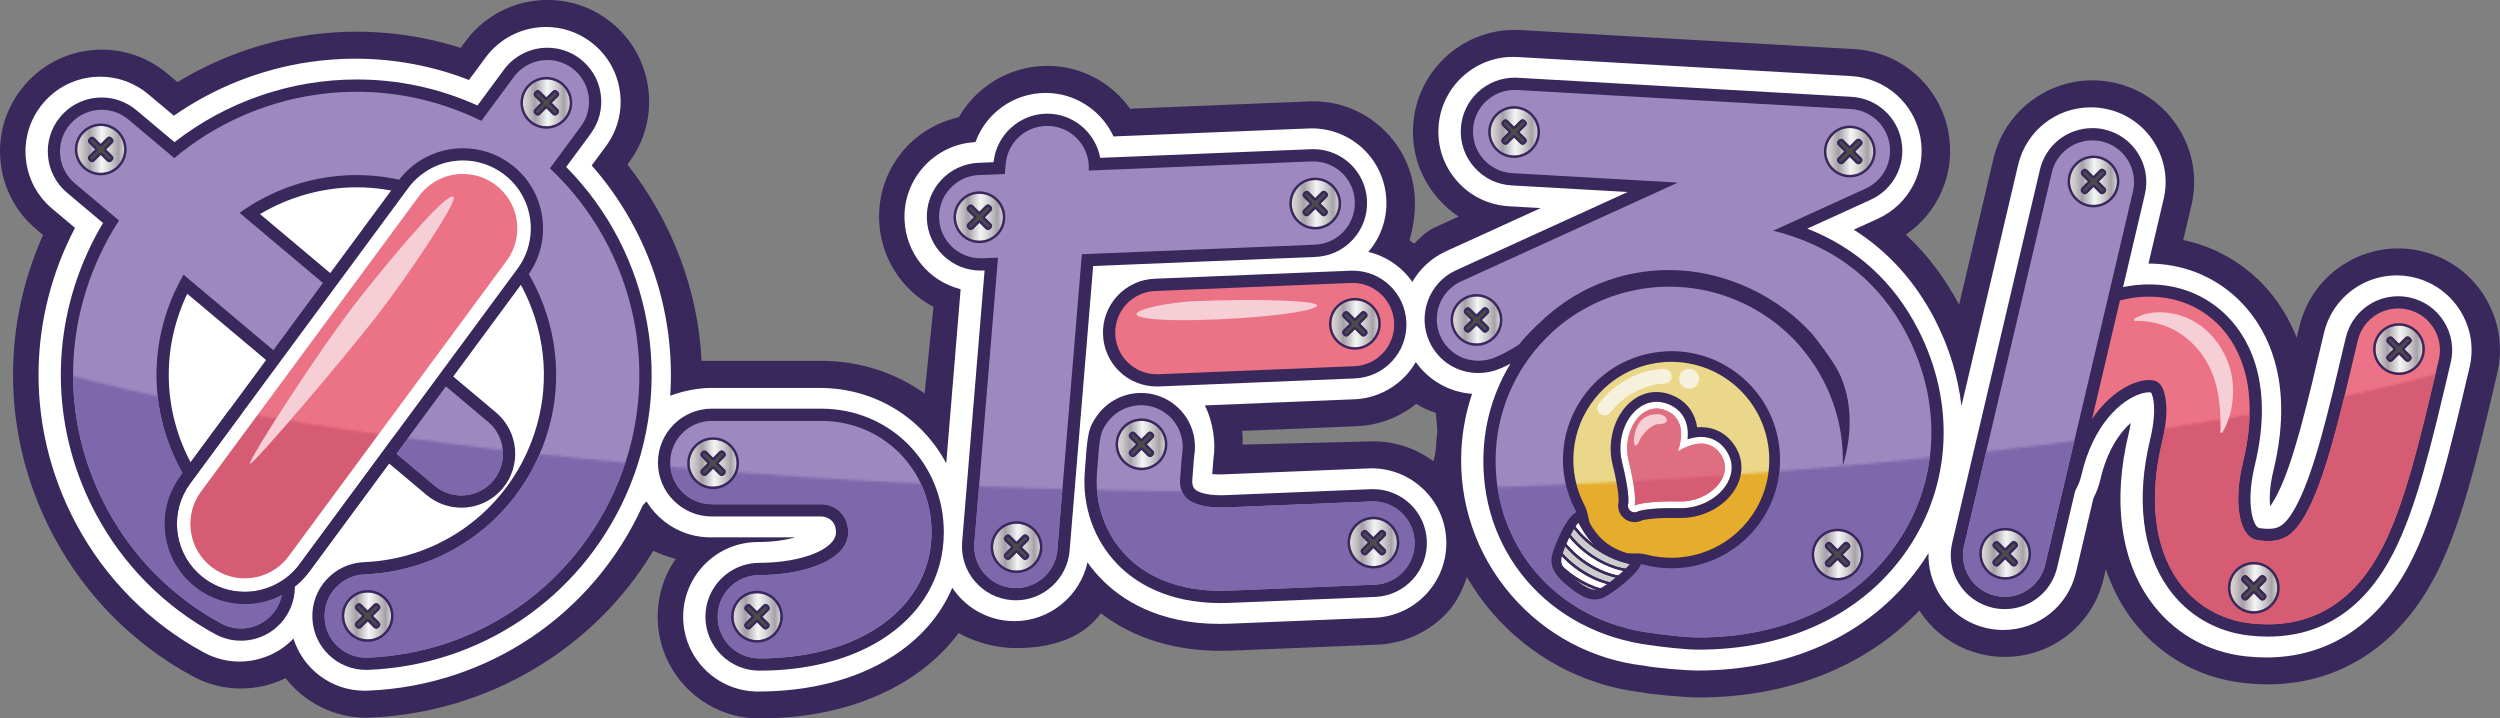 <?xml version="1.0" encoding="UTF-8"?><svg id="_レイヤー_2" xmlns="http://www.w3.org/2000/svg" xmlns:xlink="http://www.w3.org/1999/xlink" viewBox="0 0 1020.2 293.18"><rect x="0" y="0" width="1020.2" height="293.18" fill="#808080" stroke="none"/><defs><style>.cls-1{mask:url(#mask);}.cls-2{fill:#8f8c8e;}.cls-3{fill:#dc5867;}.cls-4{fill:#39285b;}.cls-5{fill:url(#_名称未設定グラデーション_17-7);}.cls-6{fill:url(#_名称未設定グラデーション_17-3);}.cls-7{fill:url(#_名称未設定グラデーション_17-6);}.cls-8{fill:url(#_名称未設定グラデーション_17-9);}.cls-9{fill:url(#_名称未設定グラデーション_17-8);}.cls-10{fill:url(#_名称未設定グラデーション_17-2);}.cls-11{fill:url(#_名称未設定グラデーション_17-5);}.cls-12{fill:url(#_名称未設定グラデーション_17-4);}.cls-13{fill:#ead789;}.cls-14{fill:#df6e80;}.cls-15{fill:#f1dd8a;}.cls-16{fill:#352759;}.cls-17{fill:#ccc;}.cls-18{fill:#ccc;}.cls-19{fill:#f8ced7;}.cls-20{fill:url(#_名称未設定グラデーション_17-10);}.cls-21{fill:url(#_名称未設定グラデーション_17-11);}.cls-22{fill:url(#_名称未設定グラデーション_17-15);}.cls-23{fill:url(#_名称未設定グラデーション_17-14);}.cls-24{fill:url(#_名称未設定グラデーション_17-12);}.cls-25{fill:url(#_名称未設定グラデーション_17-13);}.cls-26{fill:url(#_名称未設定グラデーション_17-18);}.cls-27{fill:url(#_名称未設定グラデーション_17-19);}.cls-28{fill:url(#_名称未設定グラデーション_17-16);}.cls-29{fill:url(#_名称未設定グラデーション_17-17);}.cls-30{fill:#7e68ac;}.cls-31{fill:#f5cfd5;}.cls-32{fill:#fff;}.cls-33{fill:#e6ad2c;}.cls-34{fill:#4c4a4a;}.cls-35{fill:#9d89bf;}.cls-36{fill:#d65c74;}.cls-37{fill:#f5f1dc;}.cls-38{fill:url(#_名称未設定グラデーション_17);}.cls-39{fill:#ec7285;}</style><mask id="mask" x="-10.16" y="24.48" width="1041.28" height="430.01" maskUnits="userSpaceOnUse"><path class="cls-32" d="M-10.16,454.49c0-21.14,233.1-38.27,520.64-38.27s520.64,17.13,520.64,38.27V134.38c0,21.14-233.1,66.27-520.64,66.27S-10.16,155.51-10.16,134.38v320.11Z"/></mask><linearGradient id="_名称未設定グラデーション_17" x1="213.39" y1="41.96" x2="232.53" y2="41.96" gradientUnits="userSpaceOnUse"><stop offset="0" stop-color="#e5e2df" stop-opacity=".2"/><stop offset="0" stop-color="#e4e1de" stop-opacity=".27"/><stop offset="0" stop-color="#e2dedc" stop-opacity=".45"/><stop offset="0" stop-color="#dfdbd9" stop-opacity=".73"/><stop offset="0" stop-color="#ddd8d6"/><stop offset=".09" stop-color="#cec9c9"/><stop offset=".25" stop-color="#a7a2a9"/><stop offset=".26" stop-color="#a5a0a7"/><stop offset=".52" stop-color="#f3f4f4"/><stop offset=".61" stop-color="#e5e5e6"/><stop offset=".77" stop-color="#c1bec2"/><stop offset=".88" stop-color="#a7a1a7"/><stop offset="1" stop-color="#d0d3d4"/><stop offset="1" stop-color="#a7a9ab"/></linearGradient><linearGradient id="_名称未設定グラデーション_17-2" x1="31.53" y1="60.97" x2="50.67" y2="60.97" xlink:href="#_名称未設定グラデーション_17"/><linearGradient id="_名称未設定グラデーション_17-3" x1="140.45" y1="251.35" x2="159.59" y2="251.35" xlink:href="#_名称未設定グラデーション_17"/><linearGradient id="_名称未設定グラデーション_17-4" x1="281.43" y1="189.01" x2="300.57" y2="189.01" xlink:href="#_名称未設定グラデーション_17"/><linearGradient id="_名称未設定グラデーション_17-5" x1="299.34" y1="251.67" x2="318.48" y2="251.67" xlink:href="#_名称未設定グラデーション_17"/><linearGradient id="_名称未設定グラデーション_17-6" x1="405.26" y1="223.28" x2="424.4" y2="223.28" xlink:href="#_名称未設定グラデーション_17"/><linearGradient id="_名称未設定グラデーション_17-7" x1="390.11" y1="88.65" x2="409.25" y2="88.65" xlink:href="#_名称未設定グラデーション_17"/><linearGradient id="_名称未設定グラデーション_17-8" x1="527.15" y1="83.06" x2="546.29" y2="83.06" xlink:href="#_名称未設定グラデーション_17"/><linearGradient id="_名称未設定グラデーション_17-9" x1="543.33" y1="132.14" x2="562.47" y2="132.14" xlink:href="#_名称未設定グラデーション_17"/><linearGradient id="_名称未設定グラデーション_17-10" x1="456.24" y1="181.32" x2="475.38" y2="181.32" xlink:href="#_名称未設定グラデーション_17"/><linearGradient id="_名称未設定グラデーション_17-11" x1="550.9" y1="221.43" x2="570.04" y2="221.43" xlink:href="#_名称未設定グラデーション_17"/><linearGradient id="_名称未設定グラデーション_17-12" x1="608.3" y1="53.88" x2="627.43" y2="53.88" xlink:href="#_名称未設定グラデーション_17"/><linearGradient id="_名称未設定グラデーション_17-13" x1="592.96" y1="130.57" x2="612.1" y2="130.57" xlink:href="#_名称未設定グラデーション_17"/><linearGradient id="_名称未設定グラデーション_17-14" x1="740.29" y1="226.3" x2="759.43" y2="226.3" xlink:href="#_名称未設定グラデーション_17"/><linearGradient id="_名称未設定グラデーション_17-15" x1="745.29" y1="61.82" x2="764.43" y2="61.82" xlink:href="#_名称未設定グラデーション_17"/><linearGradient id="_名称未設定グラデーション_17-16" x1="844.74" y1="74.05" x2="863.88" y2="74.05" xlink:href="#_名称未設定グラデーション_17"/><linearGradient id="_名称未設定グラデーション_17-17" x1="910.16" y1="239.87" x2="929.3" y2="239.87" xlink:href="#_名称未設定グラデーション_17"/><linearGradient id="_名称未設定グラデーション_17-18" x1="969.41" y1="142.47" x2="988.55" y2="142.47" xlink:href="#_名称未設定グラデーション_17"/><linearGradient id="_名称未設定グラデーション_17-19" x1="808.7" y1="225.99" x2="827.84" y2="225.99" xlink:href="#_名称未設定グラデーション_17"/></defs><g id="_ロゴ_RGB"><path class="cls-4" d="M1013.97,121.05h0c-5.83-9.43-14.99-16.01-25.77-18.55-10.79-2.54-21.93-.73-31.35,5.11-9.42,5.83-16.01,14.99-18.56,25.81l-.05.22c-.33,1.41-.66,2.8-.99,4.19-4.61-11.72-11.27-19.53-15.99-23.98-8.55-8.07-18.93-13.49-30.32-15.9l3.33-14.17c2.54-10.78.71-21.91-5.13-31.34-5.84-9.43-15-16.02-25.78-18.55-22.28-5.24-44.66,8.63-49.89,30.9l-14,59.56c-5.81-11.01-13.1-20.6-21.74-28.61,13.43-9.15,20.44-25.48,17.36-41.91-3.53-18.8-19.33-32.69-38.42-33.79l-136.21-7.78c-22.82-1.29-42.48,16.23-43.79,39.07-.63,11.07,3.09,21.72,10.46,29.99,2.42,2.72,5.15,5.08,8.12,7.04l-5.18,2.36c-2.68,1.18-4.32,1.96-4.75,2.17-3.19,1.54-5.89,4.08-8.19,6.54-.64-.49-1.3-.96-1.96-1.42,1.6-5.18,2.43-11.31,2.2-16.86-.45-11.06-5.2-21.29-13.35-28.81-8.16-7.52-18.75-11.42-29.81-10.96l-73.03,2.99c-7.08-9.95-18.2-16.36-30.42-17.37-16.14-1.31-31.61,6.99-39.5,20.87-19.54,4.28-33.32,21.9-32.49,42.22.62,15.01,9.16,28.34,22.17,35.12l-3.62,35.39c-11.91-8.58-26.74-13.35-42.19-13.35h-48.63c-.07,0-.15,0-.22,0-1.3-28.48-11.88-56.57-30.23-80.16l.72-.97c6.59-8.92,9.31-19.87,7.66-30.83-1.65-10.96-7.47-20.63-16.38-27.21-18.4-13.59-44.44-9.68-58.04,8.73l-2.01,2.72c-20.17-6.43-41.74-8.2-62.67-5.13-18.62,2.73-36.82,9.32-52.91,19.12l-4.18-3.52c-8.49-7.13-19.24-10.54-30.29-9.58-11.04.96-21.05,6.16-28.18,14.64C2.6,43.56-.8,54.32.16,65.37s6.15,21.06,14.63,28.19l2.78,2.33C-.18,135.66,1.41,180.45,21.96,218.94c12.92,24.2,32.49,43.91,56.59,56.98,9.75,5.29,20.97,6.47,31.59,3.32,2.22-.66,4.37-1.49,6.43-2.5,7.77,10.07,19.89,16.12,32.86,16.12.57,0,1.15-.01,1.74-.04,47.73-1.99,91.38-27.88,115.4-68.04,2.83,1.33,5.99,2.44,9.16,3.3-4.76,6.86-7.36,15.04-7.36,23.6,0,22.88,18.62,41.5,41.5,41.5s43.62-5.33,59.86-15.41c8.67-5.38,15.87-11.9,21.46-19.43,5.74,3.21,12.9,5.4,19.97,5.99,1.14.09,2.29.14,3.42.14,18.94,0,29.16-6.71,34.67-14.21,10.21,7.83,25.99,15.33,49,15.33,1.43,0,2.92-.03,4.43-.09l59.31-2.43c11.08-.45,21.31-5.19,28.82-13.35,3.37-3.66,5.98-8.76,7.8-14.23,2.96,5.11,6.4,9.95,10.31,14.5,15.53,18.05,37.03,29.58,60.56,32.49,4.18.88,18.54,2.14,23.56,2.14,36.58,0,68.25-12.53,90.22-35.49,5.86,9.04,14.81,15.36,25.31,17.83,3.12.74,6.32,1.11,9.52,1.11,19.35,0,35.95-13.16,40.38-32.01l.89-3.79c2.29,6.85,5.43,13.17,9.4,18.8,11.1,15.76,27.87,25.59,47.23,27.68,3.19.34,6.37.52,9.45.52,29.37,0,53.69-15.83,68.5-44.58,10.62-20.61,17-47.74,25.08-82.08l.05-.22c2.54-10.79.72-21.92-5.11-31.35ZM585.99,182.41c-.12,2.16-.57,4.21-1.06,5.8-7.12-5.28-15.68-8.11-24.58-8.11-.56,0-1.12.01-1.67.03l-51.54,1.3c0-1.86-.08-3.77-.25-5.6l46.75-1.91c8.98-.37,17.44-3.57,24.32-9.14,2.56,1.68,5.26,2.83,8,3.73l.61,7.47c-.27,2.13-.46,4.28-.58,6.43Z"/><path class="cls-32" d="M1003.99,126.84c-4.29-6.93-11.02-11.77-18.95-13.64-2.31-.54-4.68-.82-7.04-.82-5.63,0-11.17,1.58-16,4.58-6.93,4.29-11.77,11.02-13.64,18.95l-.05.21c-6.95,29.53-12.44,52.86-19.01,65.61-1.35,2.63-2.3,4.05-2.9,4.81-.33-2.86-.31-7.68,1.42-14.87,9.54-39.63-5.15-60.75-14.75-69.81-9.86-9.3-22.41-14.25-36.32-14.31l6.18-26.27c1.86-7.92.52-16.1-3.77-23.03-4.29-6.93-11.02-11.78-18.94-13.64-2.29-.54-4.64-.81-6.97-.81-14.23,0-26.44,9.67-29.7,23.52l-23.12,98.36c-1.35-11.86-4.91-23.71-10.72-35.05-8.02-15.65-19.16-28.02-33.22-36.9l9.83-4.48c12.79-5.83,19.92-19.55,17.33-33.37-2.59-13.82-14.2-24.03-28.24-24.83l-136.21-7.78c-.58-.03-1.16-.05-1.74-.05-16.15,0-29.52,12.63-30.44,28.76-.46,8.13,2.27,15.96,7.69,22.04,5.42,6.08,12.89,9.68,21.02,10.15l13.03.74-34.85,15.89c-2.63,1.16-4.17,1.9-4.45,2.04-5.69,2.74-10.15,7.07-13.11,12.2-1.27-1.81-2.73-3.5-4.4-5.03-3.88-3.57-8.55-6.03-13.57-7.22,5.07-5.88,7.68-13.35,7.36-21.15-.67-16.4-14.05-29.25-30.46-29.25-.42,0-.84,0-1.26.03l-79.61,3.26c-4.57-9.86-14.18-16.75-25.18-17.66-.83-.07-1.67-.1-2.49-.1-12.98,0-24.37,8.2-28.68,20.07-16.66.84-29.62,15-28.94,31.71.57,13.82,10.02,25.09,22.9,28.32l-5.88,71.08c-9.77-18.48-29.02-30.79-51.64-30.79h-44.63c-4.37,0-10.59,1.02-16.36,3.18,1.01-15.57-.8-31.35-5.36-46.28-5.36-17.54-14.55-33.93-26.69-47.69l5.83-7.89c4.84-6.55,6.84-14.6,5.63-22.66-1.21-8.06-5.49-15.16-12.04-20-5.28-3.9-11.53-5.96-18.09-5.96-9.66,0-18.84,4.62-24.57,12.37l-6.84,9.26c-14.86-5.77-30.46-8.69-46.41-8.69-6.22,0-12.51.46-18.68,1.36-19.88,2.91-38.91,10.46-55.34,21.91l-10.43-8.77c-5.49-4.61-12.44-7.16-19.58-7.16-.89,0-1.79.04-2.68.12-8.11.7-15.47,4.52-20.71,10.76-5.24,6.23-7.73,14.13-7.03,22.26.7,8.12,4.52,15.48,10.75,20.72l9.33,7.84c-1.15,2.2-2.24,4.43-3.26,6.67-16.7,36.82-15.34,78.41,3.72,114.11,11.91,22.3,29.94,40.45,52.14,52.5,4.47,2.42,9.49,3.71,14.52,3.71,2.93,0,5.86-.43,8.7-1.27,5.16-1.53,9.72-4.32,13.34-8.11,3.9,12.41,15.45,21.28,29.08,21.28.42,0,.85,0,1.28-.03,48.95-2.04,91.92-31,112.16-75.58.22-.36.87-1,1.56-1.63,5.42,8.87,15.2,14.65,26.05,14.65h34.72c-3.88,1.06-9.07,1.91-15.33,1.91-16.82,0-30.5,13.68-30.5,30.5s13.68,30.5,30.5,30.5c20.87,0,39.56-4.76,54.06-13.76,11.88-7.38,20.45-17.18,25.25-28.59,4.99,7.49,13.23,12.73,22.88,13.53.84.07,1.69.1,2.53.1,14.37,0,26.75-10.26,29.78-23.99,1.66,2.35,3.5,4.58,5.52,6.66,8.16,8.42,23.18,18.45,48.37,18.45,1.29,0,2.63-.03,3.98-.08l59.31-2.43c8.14-.33,15.66-3.82,21.18-9.81,5.52-5.99,8.38-13.77,8.04-21.91-.33-8.14-3.82-15.66-9.81-21.18-5.65-5.2-12.98-8.07-20.64-8.07-.42,0-.85,0-1.27.03l-59.3,2.43c-.5.02-1.01.03-1.49.03-1.22,0-2.21-.06-3-.15.29-3.9.46-5.71.53-6.46.97-6.37-.11-14.55-3.5-21.56l60.91-2.49c8.14-.33,15.66-3.82,21.18-9.81,1.53-1.67,2.86-3.47,3.97-5.39,5.25,7.48,13.71,12.33,22.97,12.96-2.44,7.18-3.9,14.66-4.34,22.34-1.25,21.89,5.95,43.12,20.28,59.78,13.97,16.24,33.32,26.48,54.51,28.86,4.29.92,17.33,1.95,21.27,1.95,39.93,0,72.72-15.79,92.3-44.47.78-1.14,1.51-2.29,2.23-3.44-.17,5.91,1.38,11.75,4.57,16.9,4.29,6.93,11.02,11.78,18.94,13.64,2.29.54,4.65.81,6.99.81,14.22,0,26.42-9.67,29.68-23.52l7.12-30.29c1.26-2.37,2.2-4.87,2.8-7.47,2.74-11.91,7.9-19.22,12.43-23.23-.22,1.42-.53,3.03-.96,4.85-6.38,26.5-3.32,50.41,8.61,67.35,9.25,13.14,23.25,21.34,39.41,23.08,2.81.3,5.59.45,8.28.45,12.65,0,24.15-3.37,34.17-10,9.89-6.55,18.15-16.18,24.55-28.61,10-19.41,16.24-45.96,24.15-79.57l.05-.21c1.87-7.93.53-16.12-3.75-23.04Z"/><path class="cls-4" d="M997.39,131.32c-3.09-5-7.95-8.49-13.67-9.84-1.66-.39-3.36-.59-5.06-.59-10.25,0-19.05,6.98-21.4,16.96l-.05.21c-7.08,30.1-12.68,53.88-19.72,67.55-4.86,9.44-8.06,10.19-11.74,10.19-.85,0-1.82-.06-2.95-.18-1.31-.14-1.66-.45-2.12-1.11-1.79-2.54-3.91-10.63-.49-24.83,8.53-35.46-4.06-53.84-12.32-61.64-8.3-7.84-18.96-11.98-30.83-11.98-5.23,0-10.6.82-15.96,2.44-20.52,6.22-45.63,26.69-54.56,65.51-2.72,11.82,4.68,23.65,16.51,26.37,1.63.37,3.29.56,4.95.56,10.3,0,19.11-7.02,21.42-17.07,4.72-20.52,16.12-30.74,24.44-33.26.41-.12,1.83-.52,3.14-.52.4,0,.66.04.79.07.8,1.14,2.63,6.81-.35,19.22-5.8,24.08-3.21,45.56,7.29,60.47,7.83,11.11,19.68,18.04,33.37,19.52,2.5.27,4.98.41,7.37.41,22.33,0,39.54-11.44,51.16-34.01,9.52-18.48,15.66-44.58,23.44-77.62l.05-.21c1.35-5.72.38-11.62-2.71-16.62Z"/><path class="cls-4" d="M552,110.45c-.32,0-.65,0-.97.02l-79.83,3.27c-5.87.24-11.3,2.75-15.28,7.07-3.98,4.32-6.04,9.94-5.8,15.81.48,11.83,10.13,21.1,21.97,21.1.3,0,.61,0,.91-.02l79.84-3.27c5.87-.24,11.3-2.75,15.28-7.07,3.98-4.32,6.04-9.94,5.8-15.81-.48-11.83-10.11-21.1-21.93-21.1Z"/><path class="cls-39" d="M925.44,254.77c-2.22,0-4.5-.13-6.83-.38-12.24-1.32-22.83-7.51-29.82-17.43-9.66-13.71-11.97-33.75-6.52-56.42,3.34-13.86,1.45-21.67-1.17-24.15-2.39-2.26-7.28-1.01-8.71-.57-9.6,2.91-22.66,14.33-27.86,36.93-2.11,9.15-11.22,14.86-20.38,12.75-9.15-2.11-14.86-11.23-12.75-20.38,8.45-36.74,31.96-56.03,51.14-61.84,15.89-4.81,31.16-1.76,41.91,8.39,7.48,7.06,18.84,23.82,10.89,56.83-3.58,14.89-1.7,24.68,1.26,28.88,1.38,1.97,3.08,2.92,5.67,3.2,8.43.92,13.53-.75,19.68-12.68,7.33-14.22,12.98-38.26,20.15-68.7l.05-.21c2.15-9.14,11.31-14.81,20.44-12.65,9.14,2.15,14.8,11.3,12.65,20.44l-.05.21c-7.7,32.71-13.78,58.54-23.02,76.48-10.71,20.79-26.41,31.3-46.72,31.3Z"/><path class="cls-39" d="M472.09,152.72c-9.07,0-16.6-7.16-16.97-16.3-.38-9.38,6.91-17.3,16.29-17.68l79.84-3.27c9.39-.41,17.3,6.91,17.68,16.29s-6.91,17.3-16.29,17.68l-79.84,3.27c-.24,0-.47.01-.71.01Z"/><path class="cls-4" d="M872.57,62.7c-3.09-5-7.95-8.49-13.67-9.83-1.66-.39-3.36-.59-5.05-.59h0c-10.25,0-19.06,6.98-21.4,16.97l-35.8,152.27c-1.34,5.72-.38,11.62,2.71,16.62,3.09,5,7.95,8.49,13.67,9.83,1.66.39,3.36.59,5.05.59,10.25,0,19.05-6.98,21.4-16.97l35.8-152.27c1.34-5.72.38-11.62-2.71-16.62Z"/><path class="cls-4" d="M536.78,104.85c5.87-.24,11.3-2.75,15.28-7.07,3.98-4.32,6.04-9.94,5.8-15.81-.48-11.83-10.13-21.1-21.97-21.1-.3,0-.61,0-.91.02l-86.01,3.52c-1.77-9.52-9.75-17.12-19.81-17.95-.61-.05-1.22-.07-1.83-.07h0c-11.22,0-20.76,8.67-21.88,19.8l-6.14.25c-12.12.5-21.58,10.76-21.08,22.88.48,11.83,10.13,21.1,21.97,21.1.3,0,.61,0,.91-.02l.68-.03-9.16,110.78c-1,12.09,8.02,22.74,20.11,23.74.62.05,1.23.08,1.83.08,11.35,0,20.97-8.87,21.91-20.19l9.61-116.22,90.69-3.71Z"/><path class="cls-4" d="M560.3,199.61c-.3,0-.61,0-.91.02l-59.31,2.43c-.62.02-1.24.04-1.84.04-6.08,0-9.5-1.29-10.67-2.5-1.16-1.2-1.05-3.3-1.03-3.53.48-6.72.72-9.29.81-10.17,1.34-8.24-2-16.4-8.76-21.32-3.79-2.76-8.27-4.22-12.95-4.22-7.01,0-13.66,3.38-17.79,9.04-3.9,5.35-4.08,7.77-5.2,23.52-1,13.95,3.86,27.54,13.33,37.31,7.02,7.24,20.05,15.87,42.26,15.87,1.19,0,2.41-.03,3.63-.08l59.31-2.43c12.12-.5,21.58-10.76,21.08-22.88-.48-11.83-10.13-21.1-21.97-21.1Z"/><path class="cls-4" d="M335.12,166.77h-44.63c-12.13,0-22,9.87-22,22s9.87,22,22,22h44.63c2.09,0,6.03,1.35,6.03,6.45,0,6.87-14.03,12.46-31.28,12.46-12.13,0-22,9.87-22,22s9.87,22,22,22c19.28,0,36.43-4.32,49.57-12.48,16.58-10.29,25.71-25.91,25.71-43.98,0-28.29-21.98-50.45-50.03-50.45Z"/><path class="cls-4" d="M241.06,54.55c3.49-4.73,4.93-10.53,4.06-16.34-.87-5.81-3.96-10.93-8.69-14.43-3.81-2.82-8.33-4.3-13.06-4.3-6.96,0-13.58,3.34-17.71,8.93l-10.8,14.63c-15.64-7.04-32.21-10.61-49.27-10.61-26.94,0-53.19,9.06-74.39,25.59l-15.55-13.07c-3.96-3.33-8.98-5.16-14.15-5.16-6.52,0-12.66,2.86-16.85,7.84-7.81,9.28-6.6,23.19,2.68,31l14.71,12.37c-2.35,3.92-4.48,8-6.37,12.16-15.6,34.4-14.33,73.25,3.48,106.6,11.12,20.82,27.96,37.78,48.69,49.03,3.22,1.75,6.84,2.67,10.48,2.67,8.08,0,15.5-4.41,19.35-11.51,5.79-10.66,1.82-24.04-8.84-29.83-1.85-1.01-3.66-2.08-5.41-3.23,1.93.55,3.95.83,6,.83,6.96,0,13.58-3.34,17.71-8.93l21.08-28.54,25.89,21.76c3.96,3.33,8.98,5.16,14.15,5.16,6.52,0,12.66-2.86,16.85-7.84,7.81-9.29,6.6-23.19-2.68-31l-28.01-23.54,29.99-40.6c5.37,6.5,9.61,13.82,12.62,21.83,7.19,19.13,6.5,39.91-1.94,58.52-12,26.46-37.5,43.65-66.55,44.86-5.87.24-11.3,2.76-15.27,7.09-3.98,4.32-6.03,9.94-5.79,15.81.49,11.82,10.14,21.08,21.97,21.08.31,0,.61,0,.92-.02,45.75-1.91,85.9-28.98,104.8-70.65,20.7-45.64,10.94-99.13-24.12-134.57l10.03-13.58ZM91.75,182.64c-3.49,4.73-4.93,10.53-4.06,16.34.33,2.23.99,4.36,1.95,6.33-4.56-4.86-8.48-10.32-11.67-16.29-11.31-21.18-12.12-45.86-2.22-67.7.22-.48.44-.96.67-1.44l38.05,31.99-22.72,30.77ZM140.67,116.41l-34.56-29.05c11.87-7.07,25.65-10.92,39.44-10.92,7.56,0,14.99,1.11,22.19,3.32l-27.07,36.65Z"/><path class="cls-4" d="M737.49,93.31l25.93-11.82c9.23-4.21,14.37-14.1,12.5-24.07-1.87-9.97-10.24-17.33-20.37-17.91l-136.2-7.78c-.42-.02-.84-.04-1.25-.04-11.65,0-21.3,9.11-21.96,20.75-.33,5.87,1.63,11.51,5.55,15.9,3.91,4.39,9.3,6.99,15.16,7.32l47.35,2.7-66.23,30.19c-2.48,1.1-3.93,1.79-4.2,1.92-10.81,5.21-15.46,18.29-10.36,29.15,3.64,7.77,11.26,12.6,19.88,12.6,3.1,0,6.14-.63,9.05-1.87,1.43-.61,2.81-1.27,4.06-1.93-6.43,10.53-10.22,22.52-10.94,35.09-2.35,41.07,26.36,74.63,68.26,79.81,4.71.7,14.06,1.79,19.32,1.79,18.23,0,34.88-3.51,49.48-10.43,14.8-7.02,26.85-17.22,35.81-30.33,18.07-26.45,19.73-60.04,4.44-89.87-9.99-19.5-25.2-33.32-45.27-41.18Z"/><path class="cls-35" d="M818.08,243.56c-1.29,0-2.6-.15-3.91-.46-9.14-2.15-14.81-11.3-12.66-20.44l35.8-152.27c2.15-9.14,11.3-14.8,20.44-12.66,9.14,2.15,14.81,11.3,12.66,20.44l-35.8,152.27c-1.84,7.83-8.82,13.11-16.53,13.11Z"/><path class="cls-35" d="M535.19,65.88l-90.9,3.72c.67-9.28-6.25-17.39-15.55-18.16-9.38-.77-17.57,6.18-18.34,15.54l-.33,4.02-10.55.43c-9.38.38-16.67,8.3-16.29,17.68.37,9.14,7.9,16.3,16.97,16.3.23,0,.47,0,.71-.01l6.34-.26-9.63,116.42c-.77,9.36,6.18,17.57,15.54,18.34.48.04.95.06,1.42.06,8.75,0,16.19-6.72,16.92-15.6l9.98-120.62,95.1-3.89c9.38-.38,16.67-8.3,16.29-17.68-.38-9.38-8.25-16.67-17.68-16.29Z"/><path class="cls-35" d="M498.24,241.09c-20.35,0-32.22-7.7-38.67-14.35-8.48-8.75-12.83-20.94-11.93-33.47,1.09-15.15,1.2-16.74,4.26-20.93,5.53-7.59,16.16-9.25,23.75-3.72,5.39,3.93,7.79,10.44,6.75,16.61-.08.77-.33,3.31-.84,10.48-.08,1.06-.13,4.74,2.43,7.37,2.79,2.88,8.59,4.29,16.3,3.98l59.31-2.43c9.38-.38,17.3,6.91,17.68,16.29s-6.91,17.3-16.29,17.68l-59.31,2.43c-1.17.05-2.31.07-3.43.07ZM479.37,192.35s0,0,0,0c0,0,0,0,0,0ZM479.38,192.34s0,0,0,0c0,0,0,0,0,0Z"/><path class="cls-35" d="M309.87,268.68c-9.39,0-17-7.61-17-17s7.61-17,17-17c18.03,0,36.28-6,36.28-17.46,0-7.44-5.68-11.45-11.03-11.45h-44.63c-9.39,0-17-7.61-17-17s7.61-17,17-17h44.63c25.25,0,45.03,19.96,45.03,45.45,0,16.27-8.29,30.38-23.34,39.73-12.35,7.67-28.58,11.73-46.93,11.73Z"/><path class="cls-35" d="M224.42,68.67l12.62-17.08c5.58-7.55,3.98-18.2-3.58-23.77-7.55-5.58-18.2-3.98-23.77,3.58l-13.25,17.93c-1.1-.54-2.2-1.07-3.32-1.58-41.75-18.93-88.98-10.88-121.99,16.76l-18.71-15.72c-7.19-6.04-17.91-5.11-23.95,2.08-6.04,7.19-5.11,17.91,2.07,23.95l18.03,15.16c-3.12,4.8-5.92,9.89-8.35,15.26-14.95,32.97-13.74,70.21,3.34,102.18,10.66,19.96,26.8,36.21,46.67,46.99,8.25,4.48,18.57,1.42,23.05-6.83,4.48-8.25,1.42-18.57-6.83-23.05-14-7.6-25.38-19.06-32.89-33.13-12.05-22.57-12.91-48.85-2.36-72.12,1.13-2.48,2.36-4.87,3.7-7.18l46.39,38.99-25.51,34.54c-5.58,7.55-3.98,18.2,3.57,23.77,3.04,2.24,6.58,3.33,10.09,3.33,5.21,0,10.35-2.39,13.69-6.9l24.24-32.82,29.96,25.19c3.19,2.68,7.07,3.99,10.93,3.99,4.85,0,9.66-2.06,13.02-6.06,6.04-7.19,5.11-17.91-2.08-23.95l-31.6-26.56,36.43-49.32c7.65,7.91,13.68,17.37,17.67,27.98,7.66,20.38,6.93,42.52-2.06,62.34-12.78,28.19-39.95,46.5-70.9,47.79-9.38.39-16.67,8.31-16.28,17.69.38,9.14,7.91,16.29,16.97,16.29.24,0,.48,0,.72-.01,43.85-1.83,82.33-27.77,100.45-67.72,20.94-46.17,8.87-99.05-26.18-131.96ZM97.75,86.87c22.02-15.83,51.36-20.28,78.02-9.57l-34.24,46.36-43.77-36.8Z"/><path class="cls-35" d="M778.31,136.77c-10.79-21.06-28.05-35.1-51.28-41.71-1.13-.32-2.28-.63-3.44-.91l37.75-17.21c7.11-3.24,11.1-10.92,9.66-18.6s-7.94-13.39-15.74-13.84l-136.2-7.78c-9.35-.53-17.41,6.63-17.94,16-.54,9.37,6.63,17.41,16,17.94l67.55,3.86-84.66,38.59c-2.39,1.05-3.81,1.73-4.07,1.86-8.39,4.05-11.97,14.09-8.01,22.53,3.96,8.44,13.75,11.95,22.44,8.25,5.16-2.2,9.51-5.18,9.51-5.18,1.58-2,5.07-5.96,10.94-11.2,15.06-13.43,34.48-20.2,54.68-19.04,20.2,1.15,40.73,11.08,54.16,26.15,1.19,1.33,8.26,10.67,10.38,14.8,6.37,12.43,5.65,26.83,1.96,38.81.58-18.21-5.83-35.12-16.84-48.09-.08-.11-.17-.22-.26-.33-.08-.11-.16-.21-.25-.32-.06-.08-.13-.16-.2-.23-.12-.15-.24-.29-.38-.44,0,0,0,0,0,0-.71-.8-1.44-1.56-2.18-2.32-.21-.21-.42-.43-.63-.64-.68-.67-1.36-1.34-2.05-1.98-.26-.24-.53-.47-.8-.71-.5-.45-1.01-.89-1.52-1.32-.38-.32-.76-.64-1.14-.95-.37-.3-.75-.6-1.13-.89-.76-.59-1.53-1.16-2.31-1.72-.24-.17-.48-.34-.71-.5-1.71-1.19-3.47-2.29-5.27-3.32-.21-.12-.42-.24-.63-.36-.58-.33-1.17-.65-1.76-.95-.11-.06-.22-.11-.33-.17-.26-.13-.51-.26-.77-.39-.33-.17-.66-.34-1-.5-.42-.2-2.65-1.21-3.35-1.5-.1-.04-.2-.08-.3-.12-7.12-2.94-14.84-4.78-22.95-5.24-8.04-.46-15.83.47-23.18,2.53-.23.06-.45.12-.68.19-.71.21-1.4.43-2.1.66-.48.16-.96.31-1.44.48-.44.15-.88.32-1.31.48-.72.27-1.45.54-2.16.83-.18.07-.36.15-.54.23-6,2.51-11.74,5.86-17.02,10.11-.94.76-1.87,1.54-2.78,2.36-.39.35-.74.69-1.06,1.03-.01.01-.03.03-.04.04-.02.02-.04.04-.06.06-12.87,12.02-21.34,28.79-22.42,47.72-2.17,38.08,24.43,69.71,63.94,74.57,5.04.75,13.94,1.75,18.65,1.75,35.05,0,64.14-13.67,81.16-38.58,17.02-24.91,18.56-56.6,4.12-84.77Z"/><path class="cls-13" d="M655.02,221.48c7.02,5.61,10.79,5.04,16.17,6.49,15.57,4.2,32.84-.87,43.55-14.26,14.41-18.03,11.48-44.33-6.55-58.74-18.03-14.41-44.33-11.48-58.74,6.55-10.71,13.4-11.84,31.36-4.32,45.62,2.6,4.93,2.88,8.74,9.89,14.35Z"/><path class="cls-4" d="M682.09,231.91c-3.84,0-7.72-.5-11.54-1.53-1.18-.32-2.32-.54-3.42-.76-3.84-.75-7.81-1.52-13.66-6.2-5.85-4.67-7.48-8.38-9.05-11.96-.45-1.03-.92-2.09-1.49-3.17-8.23-15.6-6.43-34.57,4.58-48.34,7.39-9.24,17.93-15.05,29.69-16.36,11.76-1.31,23.32,2.04,32.57,9.42,9.24,7.39,15.05,17.93,16.36,29.69,1.31,11.76-2.04,23.32-9.42,32.57-8.54,10.68-21.35,16.64-34.61,16.64ZM682.17,148.31c-1.47,0-2.95.08-4.43.25-10.43,1.16-19.79,6.32-26.34,14.52-9.77,12.22-11.36,29.05-4.06,42.89.65,1.24,1.16,2.38,1.64,3.49,1.46,3.31,2.71,6.16,7.6,10.07h0c4.89,3.91,7.95,4.5,11.49,5.2,1.19.23,2.42.47,3.77.83,15.11,4.07,31.18-1.19,40.94-13.41,6.55-8.2,9.52-18.46,8.36-28.89-1.16-10.43-6.32-19.79-14.52-26.34-7.03-5.62-15.59-8.61-24.46-8.61Z"/><path class="cls-13" d="M654.22,222.43c6.71,5.37,12.23,2.43,17.38,3.82,14.89,4.01,31.41-.83,41.65-13.64,13.79-17.25,10.98-42.4-6.26-56.19-17.25-13.79-42.4-10.98-56.19,6.26-10.24,12.81-11.33,30-4.13,43.64,2.49,4.72.84,10.75,7.55,16.11Z"/><circle class="cls-37" cx="689.32" cy="154.57" r="4.07"/><path class="cls-37" d="M668.05,159.48c3.6-1.8,7.45-2.84,11.2-2.91,1.66-.03,2.98-1.41,2.95-3.07-.03-1.66-1.41-2.98-3.07-2.95-9.8.2-20.03,5.6-26.7,14.11-.93,1.18-.83,2.84.17,3.91.1.11.22.22.34.31,1.31,1.02,3.2.8,4.22-.51,2.64-3.37,5.93-6.14,9.51-8.16l1.38-.73Z"/><path class="cls-2" d="M644.45,210.72c-.22.01-.45.07-.67.15,1.16,1.67,2.45,3.21,3.82,4.62-1.68-2.73-2.53-4.81-3.16-4.77Z"/><path class="cls-17" d="M635.11,229.26c.11,2.94,2.21,5.33,6.58,8.84,5.32,4.24,8.45,5.38,11.89,3.92.48-.2,1.07-.49,1.74-.84-5.97-1.16-14.05-5.18-20.21-11.93Z"/><path class="cls-32" d="M667.81,229.84c0-.16,0-.31-.02-.46-.18-1.14-7.43-1.41-13.89-6.55-2.92-2.35-4.9-5.07-6.29-7.34-1.37-1.41-2.66-2.95-3.82-4.62-.93.33-1.85,1.18-2.73,2.35,7.26,10.87,19.79,16.52,26.76,16.62Z"/><path class="cls-17" d="M637.34,220.43c-.56,1.46-1.04,2.89-1.4,4.14,7,8.69,17.3,13.42,23.8,13.98,1.33-.88,2.67-1.86,3.87-2.87-6.57.15-18.72-5.04-26.26-15.25Z"/><path class="cls-17" d="M641.05,213.21c-.72.96-1.4,2.12-2.03,3.38,7.69,11.13,20.91,16.63,27.5,16.13.78-1.02,1.26-2,1.29-2.89-6.96-.1-19.5-5.76-26.76-16.62Z"/><path class="cls-32" d="M639.02,216.6c-.62,1.23-1.18,2.54-1.68,3.84,7.54,10.21,19.69,15.4,26.26,15.25,1.16-.97,2.17-1.98,2.92-2.95-6.59.5-19.8-5-27.5-16.13Z"/><path class="cls-32" d="M635.94,224.57c-.32,1.1-.56,2.07-.69,2.79-.12.64-.16,1.27-.14,1.9,6.16,6.75,14.25,10.77,20.21,11.93,1.28-.67,2.84-1.58,4.41-2.63-6.5-.56-16.8-5.29-23.8-13.98Z"/><path class="cls-4" d="M650.79,244.62c-3.33,0-6.57-1.94-10.34-4.96,0,0,0,0,0,0-5.09-4.08-8.07-7.63-7.16-12.66.6-3.34,6.23-17.66,10.91-18.26,1.77-.23,2.61,1.28,3.77,3.35,1.37,2.46,3.44,6.17,7.19,9.18,3.73,2.97,7.82,4.18,10.52,4.97,2.29.68,4.1,1.21,4.11,3.13.02,3.9-12.15,13.11-15.42,14.49-1.22.52-2.41.76-3.58.76ZM642.94,236.54c5.39,4.29,7.62,4.59,9.87,3.64,3.06-1.3,9.95-7.13,12.27-9.94-.18-.05-.36-.11-.53-.16-2.82-.83-7.54-2.22-11.89-5.69-4.36-3.5-6.76-7.79-8.19-10.35-.12-.22-.26-.47-.39-.7-2.18,2.48-6.18,10.65-6.86,14.37-.43,2.4.35,4.51,5.72,8.82Z"/><path class="cls-16" d="M647.6,215.99c-.13,0-.26-.05-.36-.15-1.45-1.49-2.75-3.07-3.88-4.68-.16-.23-.1-.54.12-.7.23-.16.54-.1.7.12,1.1,1.57,2.37,3.11,3.77,4.56.19.2.19.51-.01.71-.1.09-.22.14-.35.14Z"/><path class="cls-16" d="M655.32,241.68s-.06,0-.1,0c-5.56-1.08-13.86-4.82-20.49-12.08-.19-.2-.17-.52.03-.71.2-.19.52-.17.71.03,6.46,7.08,14.54,10.72,19.94,11.77.27.05.45.32.4.59-.05.24-.26.4-.49.4Z"/><path class="cls-4" d="M647.6,215.99c-.13,0-.26-.05-.36-.15-1.45-1.49-2.75-3.07-3.88-4.68-.16-.23-.1-.54.12-.7.23-.16.54-.1.7.12,1.1,1.57,2.37,3.11,3.77,4.56.19.2.19.51-.01.71-.1.09-.22.14-.35.14Z"/><path class="cls-16" d="M667.81,230.34h0c-6.67-.1-19.51-5.38-27.17-16.85-.15-.23-.09-.54.14-.69.23-.15.54-.09.69.14,7.37,11.04,20.08,16.31,26.35,16.4.28,0,.5.23.49.51,0,.27-.23.49-.5.49Z"/><path class="cls-16" d="M659.73,239.05s-.03,0-.04,0c-6.59-.57-16.95-5.24-24.14-14.16-.17-.21-.14-.53.08-.7.21-.17.53-.14.7.08,6.69,8.31,16.86,13.23,23.45,13.79.28.02.48.27.46.54-.02.26-.24.46-.5.46Z"/><path class="cls-16" d="M663.33,236.18c-6.32,0-18.47-4.72-26.39-15.45-.16-.22-.12-.54.11-.7.22-.16.53-.12.7.11,7.74,10.49,20.04,15.18,25.84,15.04.29-.02.5.21.51.49,0,.28-.21.5-.49.51-.09,0-.19,0-.28,0Z"/><path class="cls-16" d="M665.66,233.26c-6.88,0-19.48-5.41-27.05-16.38-.16-.23-.1-.54.13-.7.23-.16.54-.1.7.13,7.7,11.15,20.66,16.41,27.05,15.92.25-.02.52.18.54.46.02.28-.19.52-.46.54-.29.02-.58.03-.89.03Z"/><path class="cls-4" d="M667.81,230.34h0c-6.67-.1-19.51-5.38-27.17-16.85-.15-.23-.09-.54.14-.69.23-.15.54-.09.69.14,7.37,11.04,20.08,16.31,26.35,16.4.28,0,.5.23.49.51,0,.27-.23.49-.5.49Z"/><path class="cls-4" d="M663.33,236.18c-6.32,0-18.47-4.72-26.39-15.45-.16-.22-.12-.54.11-.7.22-.16.53-.12.7.11,7.74,10.49,20.04,15.18,25.84,15.04.29-.02.5.21.51.49,0,.28-.21.5-.49.51-.09,0-.19,0-.28,0Z"/><path class="cls-4" d="M665.66,233.26c-6.88,0-19.48-5.41-27.05-16.38-.16-.23-.1-.54.13-.7.23-.16.54-.1.7.13,7.7,11.15,20.66,16.41,27.05,15.92.25-.02.52.18.54.46.02.28-.19.52-.46.54-.29.02-.58.03-.89.03Z"/><path class="cls-4" d="M659.73,239.05s-.03,0-.04,0c-6.59-.57-16.95-5.24-24.14-14.16-.17-.21-.14-.53.08-.7.21-.17.53-.14.7.08,6.69,8.31,16.86,13.23,23.45,13.79.28.02.48.27.46.54-.02.26-.24.46-.5.46Z"/><path class="cls-4" d="M655.32,241.68s-.06,0-.1,0c-5.56-1.08-13.86-4.82-20.49-12.08-.19-.2-.17-.52.03-.71.2-.19.52-.17.71.03,6.46,7.08,14.54,10.72,19.94,11.77.27.05.45.32.4.59-.05.24-.26.4-.49.4Z"/><path class="cls-32" d="M704.59,184.1c-1.29-1.97-2.88-3.46-4.75-4.45-3.16-1.67-7.02-1.79-11.2-.37.68-6.28-1.6-11.14-6.47-13.71-.55-.29-1.15-.56-1.77-.79-4.51-1.67-9.02-.78-12.72,2.53-5.32,4.76-7.69,13.49-5.76,21.23,2.76,11.03,2.74,16.06,2.52,16.94-.35,1.08.01,2.28.9,2.98.13.11.28.2.43.28.84.44,1.86.42,2.66-.06.82-.42,5.72-1.55,17.09-1.31,7.97.17,15.96-4.07,19.42-10.31,2.41-4.34,2.28-8.94-.35-12.97Z"/><path class="cls-4" d="M675.99,163.96c1.45,0,2.94.27,4.42.82.62.23,1.21.49,1.77.79,4.87,2.57,7.16,7.43,6.47,13.71,1.92-.66,3.78-.98,5.53-.98,2.06,0,3.97.45,5.67,1.35,1.86.98,3.46,2.48,4.75,4.45,2.63,4.02,2.75,8.63.35,12.97-3.4,6.12-11.14,10.32-18.95,10.32-.16,0-.31,0-.47,0-1.09-.02-2.12-.03-3.09-.03-9.18,0-13.25.96-14,1.34-.42.25-.9.37-1.38.37-.44,0-.88-.1-1.28-.32-.15-.08-.3-.18-.43-.28-.88-.71-1.24-1.9-.9-2.98.22-.88.24-5.91-2.52-16.94-1.93-7.73.43-16.46,5.76-21.22,2.48-2.22,5.33-3.36,8.3-3.36M675.99,159.96c-3.98,0-7.77,1.51-10.97,4.38-6.38,5.71-9.25,16.06-6.97,25.18,2.57,10.27,2.51,14.46,2.47,15.14-.65,2.54.25,5.29,2.32,6.94.32.26.68.49,1.06.69.97.51,2.05.78,3.15.78s2.12-.25,3.07-.74c.58-.16,3.9-.98,12.31-.98.95,0,1.95.01,3,.03.18,0,.37,0,.55,0,9.32,0,18.34-4.97,22.45-12.38,3.12-5.62,2.94-11.85-.5-17.1-1.66-2.54-3.76-4.49-6.23-5.79-2.28-1.2-4.82-1.81-7.54-1.81-.53,0-1.06.02-1.6.07-.75-5.43-3.71-9.79-8.53-12.33-.71-.37-1.46-.71-2.24-1-1.92-.71-3.87-1.07-5.81-1.07h0Z"/><path class="cls-39" d="M684.71,184.2c2.7-7.85,1.39-14.38-5.25-16.85-9.91-3.68-17.7,9.19-14.87,20.53,2.83,11.34,2.92,17.08,2.47,18.44,1.23-.75,6.85-1.93,18.53-1.68,11.68.25,22.51-10.2,16.73-19.05-3.88-5.94-10.54-5.76-17.6-1.39Z"/><path class="cls-14" d="M680.9,168c5.38,2.84,6.3,8.97,3.81,16.21,5.14-3.18,10.06-4.14,13.86-2.13,1.42.75,2.68,1.91,3.73,3.52,5.79,8.85-5.04,19.3-16.73,19.05-11.68-.25-17.3.93-18.53,1.68.46-1.37.37-7.11-2.47-18.44-2.83-11.34,4.96-24.21,14.87-20.53.51.19.99.4,1.44.64"/><path class="cls-31" d="M680.19,171.18c.33,1.21-1.37,1.94-3.29,1.88-2.64-.09-6.8,3.99-7.85,6.69-.78,2.01-2.12,3.09-2.25.57s.81-7.21,3.69-9.44c3.22-2.5,8.92-2.56,9.7.31Z"/><path class="cls-4" d="M221.24,88.33c-1.3-8.65-5.9-16.26-12.93-21.45-5.67-4.18-12.38-6.39-19.41-6.39-10.36,0-20.2,4.97-26.35,13.29l-88.97,120.58c-9.79,13.26-8.16,31.81,3.79,43.15.98.93,2.03,1.81,3.11,2.61,5.67,4.18,12.38,6.39,19.41,6.39,10.35,0,20.2-4.97,26.35-13.29l88.97-120.58c5.19-7.03,7.33-15.67,6.03-24.31Z"/><path class="cls-32" d="M205.34,70.9c-4.8-3.54-10.49-5.42-16.44-5.42h0c-8.77,0-17.12,4.21-22.32,11.26l-88.97,120.58c-8.29,11.24-6.91,26.95,3.2,36.55.83.79,1.72,1.53,2.64,2.21,4.8,3.54,10.49,5.42,16.44,5.42,8.77,0,17.12-4.21,22.32-11.26l88.97-120.58c4.4-5.96,6.21-13.27,5.11-20.59-1.1-7.33-4.99-13.78-10.95-18.17Z"/><path class="cls-39" d="M188.9,70.99c4.58,0,9.21,1.41,13.18,4.34,9.88,7.28,11.97,21.2,4.69,31.07l-88.97,120.58c-4.36,5.9-11.08,9.03-17.9,9.03-4.58,0-9.21-1.41-13.18-4.34-.75-.56-1.46-1.15-2.12-1.78-8.02-7.61-9.29-20.17-2.56-29.3l88.97-120.58c4.36-5.9,11.08-9.03,17.9-9.03"/><path class="cls-31" d="M185.17,80.41c1.38,2.11-18.29,31.66-31.68,48.88-13.38,17.22-50.68,61.12-51.51,59.94s28.28-46.68,44.64-67.42c16.36-20.74,36.65-44.29,38.55-41.39Z"/><path class="cls-31" d="M463.77,128.13c.07-2.02,13.45-4.79,23.77-5.23,27.41-1.15,50.02-.12,49.95,1.72-.09,2.43-23.58,5.5-49.96,6.01-12.5.24-23.83-.48-23.76-2.5Z"/><path class="cls-31" d="M870.82,130.17c5.56-3.41,12.55-3.31,18.71-1.5,12.82,3.75,21.66,17.05,21.75,30.22.07,6.26-1.23,12.31-4.39,17.7l-.8-.05c.17-5.5-.06-11.05-1.09-16.46-3.06-16.9-16.47-29.7-34.09-29.11,0,0-.09-.79-.09-.79h0Z"/><g class="cls-1"><path class="cls-3" d="M84.59,229.89c-8.02-7.61-9.29-20.17-2.56-29.3l88.97-120.58c7.29-9.87,21.2-11.97,31.07-4.69,9.88,7.28,11.97,21.2,4.69,31.07l-88.97,120.58c-7.29,9.87-21.2,11.97-31.07,4.69-.75-.56-1.46-1.15-2.12-1.78Z"/><path class="cls-36" d="M925.44,254.77c-2.22,0-4.5-.13-6.83-.38-12.24-1.32-22.83-7.51-29.82-17.43-9.66-13.71-11.97-33.75-6.52-56.42,3.34-13.86,1.45-21.67-1.17-24.15-2.39-2.26-7.28-1.01-8.71-.57-6.87,2.08-15.5,8.51-21.77,20.28-2.49,4.68-34.94-5.85-31.95-12.14,11.01-23.19,28.77-36.1,43.86-40.67,15.89-4.81,31.16-1.76,41.91,8.39,7.48,7.06,18.84,23.82,10.89,56.83-3.58,14.89-1.7,24.68,1.26,28.88,1.38,1.97,3.08,2.92,5.67,3.2,8.43.92,13.53-.75,19.68-12.68,7.33-14.22,12.98-38.26,20.15-68.7l.05-.21c2.15-9.14,11.31-14.81,20.44-12.65,9.14,2.15,14.8,11.3,12.65,20.44l-.05.21c-7.7,32.71-13.78,58.54-23.02,76.48-10.71,20.79-26.41,31.3-46.72,31.3Z"/><path class="cls-30" d="M818.08,243.56c-1.29,0-2.6-.15-3.91-.46-9.14-2.15-14.81-11.3-12.66-20.44l35.8-152.27c2.15-9.14,11.3-14.8,20.44-12.66,9.14,2.15,14.81,11.3,12.66,20.44l-35.8,152.27c-1.84,7.83-8.82,13.11-16.53,13.11Z"/><path class="cls-30" d="M535.19,65.88l-90.9,3.72c.67-9.28-6.25-17.39-15.55-18.16-9.38-.77-17.57,6.18-18.34,15.54l-.33,4.02-10.55.43c-9.38.38-16.67,8.3-16.29,17.68.37,9.14,7.9,16.3,16.97,16.3.23,0,.47,0,.71-.01l6.34-.26-9.63,116.42c-.77,9.36,6.18,17.57,15.54,18.34.48.04.95.06,1.42.06,8.75,0,16.19-6.72,16.92-15.6l9.98-120.62,95.1-3.89c9.38-.38,16.67-8.3,16.29-17.68-.38-9.38-8.25-16.67-17.68-16.29Z"/><path class="cls-30" d="M498.24,241.09c-20.35,0-32.22-7.7-38.67-14.35-8.48-8.75-12.83-20.94-11.93-33.47,1.09-15.15,1.2-16.74,4.26-20.93,5.53-7.59,16.16-9.25,23.75-3.72,5.39,3.93,7.79,10.44,6.75,16.61-.08.77-.33,3.31-.84,10.48-.08,1.06-.13,4.74,2.43,7.37,2.79,2.88,8.59,4.29,16.3,3.98l59.31-2.43c9.38-.38,17.3,6.91,17.68,16.29s-6.91,17.3-16.29,17.68l-59.31,2.43c-1.17.05-2.31.07-3.43.07ZM479.37,192.35s0,0,0,0c0,0,0,0,0,0ZM479.38,192.34s0,0,0,0c0,0,0,0,0,0Z"/><path class="cls-30" d="M309.87,268.68c-9.39,0-17-7.61-17-17s7.61-17,17-17c18.03,0,36.28-6,36.28-17.46,0-7.44-5.68-11.45-11.03-11.45h-44.63c-9.39,0-17-7.61-17-17s7.61-17,17-17h44.63c25.25,0,45.03,19.96,45.03,45.45,0,16.27-8.29,30.38-23.34,39.73-12.35,7.67-28.58,11.73-46.93,11.73Z"/><path class="cls-30" d="M224.42,68.67l12.62-17.08c5.58-7.55,3.98-18.2-3.58-23.77-7.55-5.58-18.2-3.98-23.77,3.58l-13.25,17.93c-1.1-.54-2.2-1.07-3.32-1.58-41.75-18.93-88.98-10.88-121.99,16.76l-18.71-15.72c-7.19-6.04-17.91-5.11-23.95,2.08-6.04,7.19-5.11,17.91,2.07,23.95l18.03,15.16c-3.12,4.8-5.92,9.89-8.35,15.26-14.95,32.97-13.74,70.21,3.34,102.18,10.66,19.96,26.8,36.21,46.67,46.99,8.25,4.48,18.57,1.42,23.05-6.83,4.48-8.25,1.42-18.57-6.83-23.05-14-7.6-25.38-19.06-32.89-33.13-12.05-22.57-12.91-48.85-2.36-72.12,1.13-2.48,2.36-4.87,3.7-7.18l46.39,38.99-25.51,34.54c-5.58,7.55-3.98,18.2,3.57,23.77,3.04,2.24,6.58,3.33,10.09,3.33,5.21,0,10.35-2.39,13.69-6.9l24.24-32.82,29.96,25.19c3.19,2.68,7.07,3.99,10.93,3.99,4.85,0,9.66-2.06,13.02-6.06,6.04-7.19,5.11-17.91-2.08-23.95l-31.6-26.56,36.43-49.32c7.65,7.91,13.68,17.37,17.67,27.98,7.66,20.38,6.93,42.52-2.06,62.34-12.78,28.19-39.95,46.5-70.9,47.79-9.38.39-16.67,8.31-16.28,17.69.38,9.14,7.91,16.29,16.97,16.29.24,0,.48,0,.72-.01,43.85-1.83,82.33-27.77,100.45-67.72,20.94-46.17,8.87-99.05-26.18-131.96ZM97.75,86.87c22.02-15.83,51.36-20.28,78.02-9.57l-34.24,46.36-43.77-36.8Z"/><path class="cls-30" d="M778.31,136.77c-10.79-21.06-28.05-35.1-51.28-41.71-1.13-.32-2.28-.63-3.44-.91l37.75-17.21c7.11-3.24,11.1-10.92,9.66-18.6s-7.94-13.39-15.74-13.84l-136.2-7.78c-9.35-.53-17.41,6.63-17.94,16-.54,9.37,6.63,17.41,16,17.94l67.55,3.86-84.66,38.59c-2.39,1.05-3.81,1.73-4.07,1.86-8.39,4.05-11.97,14.09-8.01,22.53,3.96,8.44,13.75,11.95,22.44,8.25,5.16-2.2,9.51-5.18,9.51-5.18,1.58-2,5.07-5.96,10.94-11.2,15.06-13.43,34.48-20.2,54.68-19.04,20.2,1.15,40.73,11.08,54.16,26.15,1.19,1.33,8.26,10.67,10.38,14.8,6.37,12.43,5.65,26.83,1.96,38.81.58-18.21-5.83-35.12-16.84-48.09-.08-.11-.17-.22-.26-.33-.08-.11-.16-.21-.25-.32-.06-.08-.13-.16-.2-.23-.12-.15-.24-.29-.38-.44,0,0,0,0,0,0-.71-.8-1.44-1.56-2.18-2.32-.21-.21-.42-.43-.63-.64-.68-.67-1.36-1.34-2.05-1.98-.26-.24-.53-.47-.8-.71-.5-.45-1.01-.89-1.52-1.32-.38-.32-.76-.64-1.14-.95-.37-.3-.75-.6-1.13-.89-.76-.59-1.53-1.16-2.31-1.72-.24-.17-.48-.34-.71-.5-1.71-1.19-3.47-2.29-5.27-3.32-.21-.12-.42-.24-.63-.36-.58-.33-1.17-.65-1.76-.95-.11-.06-.22-.11-.33-.17-.26-.13-.51-.26-.77-.39-.33-.17-.66-.34-1-.5-.42-.2-2.65-1.21-3.35-1.5-.1-.04-.2-.08-.3-.12-7.12-2.94-14.84-4.78-22.95-5.24-8.04-.46-15.83.47-23.18,2.53-.23.06-.45.12-.68.19-.71.21-1.4.43-2.1.66-.48.16-.96.31-1.44.48-.44.15-.88.32-1.31.48-.72.27-1.45.54-2.16.83-.18.07-.36.15-.54.23-6,2.51-11.74,5.86-17.02,10.11-.94.76-1.87,1.54-2.78,2.36-.39.35-.74.69-1.06,1.03-.01.01-.03.03-.04.04-.02.02-.04.04-.06.06-12.87,12.02-21.34,28.79-22.42,47.72-2.17,38.08,24.43,69.71,63.94,74.57,5.04.75,13.94,1.75,18.65,1.75,35.05,0,64.14-13.67,81.16-38.58,17.02-24.91,18.56-56.6,4.12-84.77Z"/><path class="cls-15" d="M655.02,221.48c7.02,5.61,10.79,5.04,16.17,6.49,15.57,4.2,32.84-.87,43.55-14.26,14.41-18.03,11.48-44.33-6.55-58.74-18.03-14.41-44.33-11.48-58.74,6.55-10.71,13.4-11.84,31.36-4.32,45.62,2.6,4.93,2.88,8.74,9.89,14.35Z"/><path class="cls-4" d="M682.09,231.91c-3.84,0-7.72-.5-11.54-1.53-1.18-.32-2.32-.54-3.42-.76-3.84-.75-7.81-1.52-13.66-6.2-5.85-4.67-7.48-8.38-9.05-11.96-.45-1.03-.92-2.09-1.49-3.17-8.23-15.6-6.43-34.57,4.58-48.34,7.39-9.24,17.93-15.05,29.69-16.36,11.76-1.31,23.32,2.04,32.57,9.42,9.24,7.39,15.05,17.93,16.36,29.69,1.31,11.76-2.04,23.32-9.42,32.57-8.54,10.68-21.35,16.64-34.61,16.64ZM682.17,148.31c-1.47,0-2.95.08-4.43.25-10.43,1.16-19.79,6.32-26.34,14.52-9.77,12.22-11.36,29.05-4.06,42.89.65,1.24,1.16,2.38,1.64,3.49,1.46,3.31,2.71,6.16,7.6,10.07h0c4.89,3.91,7.95,4.5,11.49,5.2,1.19.23,2.42.47,3.77.83,15.11,4.07,31.18-1.19,40.94-13.41,6.55-8.2,9.52-18.46,8.36-28.89-1.16-10.43-6.32-19.79-14.52-26.34-7.03-5.62-15.59-8.61-24.46-8.61Z"/><path class="cls-33" d="M654.22,222.43c6.71,5.37,12.23,2.43,17.38,3.82,14.89,4.01,31.41-.83,41.65-13.64,13.79-17.25,10.98-42.4-6.26-56.19-17.25-13.79-42.4-10.98-56.19,6.26-10.24,12.81-11.33,30-4.13,43.64,2.49,4.72.84,10.75,7.55,16.11Z"/><circle class="cls-37" cx="689.32" cy="154.57" r="4.07"/><path class="cls-37" d="M668.05,159.48c3.6-1.8,7.45-2.84,11.2-2.91,1.66-.03,2.98-1.41,2.95-3.07-.03-1.66-1.41-2.98-3.07-2.95-9.8.2-20.03,5.6-26.7,14.11-.93,1.18-.83,2.84.17,3.91.1.11.22.22.34.31,1.31,1.02,3.2.8,4.22-.51,2.64-3.37,5.93-6.14,9.51-8.16l1.38-.73Z"/><path class="cls-2" d="M644.45,210.72c-.22.01-.45.07-.67.15,1.16,1.67,2.45,3.21,3.82,4.62-1.68-2.73-2.53-4.81-3.16-4.77Z"/><path class="cls-17" d="M635.11,229.26c.11,2.94,2.21,5.33,6.58,8.84,5.32,4.24,8.45,5.38,11.89,3.92.48-.2,1.07-.49,1.74-.84-5.97-1.16-14.05-5.18-20.21-11.93Z"/><path class="cls-32" d="M667.81,229.84c0-.16,0-.31-.02-.46-.18-1.14-7.43-1.41-13.89-6.55-2.92-2.35-4.9-5.07-6.29-7.34-1.37-1.41-2.66-2.95-3.82-4.62-.93.33-1.85,1.18-2.73,2.35,7.26,10.87,19.79,16.52,26.76,16.62Z"/><path class="cls-18" d="M637.34,220.43c-.56,1.46-1.04,2.89-1.4,4.14,7,8.69,17.3,13.42,23.8,13.98,1.33-.88,2.67-1.86,3.87-2.87-6.57.15-18.72-5.04-26.26-15.25Z"/><path class="cls-17" d="M641.05,213.21c-.72.96-1.4,2.12-2.03,3.38,7.69,11.13,20.91,16.63,27.5,16.13.78-1.02,1.26-2,1.29-2.89-6.96-.1-19.5-5.76-26.76-16.62Z"/><path class="cls-32" d="M639.02,216.6c-.62,1.23-1.18,2.54-1.68,3.84,7.54,10.21,19.69,15.4,26.26,15.25,1.16-.97,2.17-1.98,2.92-2.95-6.59.5-19.8-5-27.5-16.13Z"/><path class="cls-32" d="M635.94,224.57c-.32,1.1-.56,2.07-.69,2.79-.12.64-.16,1.27-.14,1.9,6.16,6.75,14.25,10.77,20.21,11.93,1.28-.67,2.84-1.58,4.41-2.63-6.5-.56-16.8-5.29-23.8-13.98Z"/><path class="cls-4" d="M650.79,244.62c-3.33,0-6.57-1.94-10.34-4.96,0,0,0,0,0,0-5.09-4.08-8.07-7.63-7.16-12.66.6-3.34,6.23-17.66,10.91-18.26,1.77-.23,2.61,1.28,3.77,3.35,1.37,2.46,3.44,6.17,7.19,9.18,3.73,2.97,7.82,4.18,10.52,4.97,2.29.68,4.1,1.21,4.11,3.13.02,3.9-12.15,13.11-15.42,14.49-1.22.52-2.41.76-3.58.76ZM642.94,236.54c5.39,4.29,7.62,4.59,9.87,3.64,3.06-1.3,9.95-7.13,12.27-9.94-.18-.05-.36-.11-.53-.16-2.82-.83-7.54-2.22-11.89-5.69-4.36-3.5-6.76-7.79-8.19-10.35-.12-.22-.26-.47-.39-.7-2.18,2.48-6.18,10.65-6.86,14.37-.43,2.4.35,4.51,5.72,8.82Z"/><path class="cls-16" d="M647.6,215.99c-.13,0-.26-.05-.36-.15-1.45-1.49-2.75-3.07-3.88-4.68-.16-.23-.1-.54.12-.7.23-.16.54-.1.7.12,1.1,1.57,2.37,3.11,3.77,4.56.19.2.19.51-.01.71-.1.09-.22.14-.35.14Z"/><path class="cls-16" d="M655.32,241.68s-.06,0-.1,0c-5.56-1.08-13.86-4.82-20.49-12.08-.19-.2-.17-.52.03-.71.2-.19.52-.17.71.03,6.46,7.08,14.54,10.72,19.94,11.77.27.05.45.32.4.59-.05.24-.26.4-.49.4Z"/><path class="cls-4" d="M647.6,215.99c-.13,0-.26-.05-.36-.15-1.45-1.49-2.75-3.07-3.88-4.68-.16-.23-.1-.54.12-.7.23-.16.54-.1.7.12,1.1,1.57,2.37,3.11,3.77,4.56.19.2.19.51-.01.71-.1.09-.22.14-.35.14Z"/><path class="cls-16" d="M667.81,230.34h0c-6.67-.1-19.51-5.38-27.17-16.85-.15-.23-.09-.54.14-.69.23-.15.54-.09.69.14,7.37,11.04,20.08,16.31,26.35,16.4.28,0,.5.23.49.51,0,.27-.23.49-.5.49Z"/><path class="cls-16" d="M659.73,239.05s-.03,0-.04,0c-6.59-.57-16.95-5.24-24.14-14.16-.17-.21-.14-.53.08-.7.21-.17.53-.14.7.08,6.69,8.31,16.86,13.23,23.45,13.79.28.02.48.27.46.54-.02.26-.24.46-.5.46Z"/><path class="cls-16" d="M663.33,236.18c-6.32,0-18.47-4.72-26.39-15.45-.16-.22-.12-.54.11-.7.22-.16.53-.12.7.11,7.74,10.49,20.04,15.18,25.84,15.04.29-.02.5.21.51.49,0,.28-.21.5-.49.51-.09,0-.19,0-.28,0Z"/><path class="cls-16" d="M665.66,233.26c-6.88,0-19.48-5.41-27.05-16.38-.16-.23-.1-.54.13-.7.23-.16.54-.1.7.13,7.7,11.15,20.66,16.41,27.05,15.92.25-.02.52.18.54.46.02.28-.19.52-.46.54-.29.02-.58.03-.89.03Z"/><path class="cls-4" d="M667.81,230.34h0c-6.67-.1-19.51-5.38-27.17-16.85-.15-.23-.09-.54.14-.69.23-.15.54-.09.69.14,7.37,11.04,20.08,16.31,26.35,16.4.28,0,.5.23.49.51,0,.27-.23.49-.5.49Z"/><path class="cls-4" d="M663.33,236.18c-6.32,0-18.47-4.72-26.39-15.45-.16-.22-.12-.54.11-.7.22-.16.53-.12.7.11,7.74,10.49,20.04,15.18,25.84,15.04.29-.02.5.21.51.49,0,.28-.21.5-.49.51-.09,0-.19,0-.28,0Z"/><path class="cls-4" d="M665.66,233.26c-6.88,0-19.48-5.41-27.05-16.38-.16-.23-.1-.54.13-.7.23-.16.54-.1.7.13,7.7,11.15,20.66,16.41,27.05,15.92.25-.02.52.18.54.46.02.28-.19.52-.46.54-.29.02-.58.03-.89.03Z"/><path class="cls-4" d="M659.73,239.05s-.03,0-.04,0c-6.59-.57-16.95-5.24-24.14-14.16-.17-.21-.14-.53.08-.7.21-.17.53-.14.7.08,6.69,8.31,16.86,13.23,23.45,13.79.28.02.48.27.46.54-.02.26-.24.46-.5.46Z"/><path class="cls-4" d="M655.32,241.68s-.06,0-.1,0c-5.56-1.08-13.86-4.82-20.49-12.08-.19-.2-.17-.52.03-.71.2-.19.52-.17.71.03,6.46,7.08,14.54,10.72,19.94,11.77.27.05.45.32.4.59-.05.24-.26.4-.49.4Z"/><path class="cls-32" d="M704.59,184.1c-1.29-1.97-2.88-3.46-4.75-4.45-3.16-1.67-7.02-1.79-11.2-.37.68-6.28-1.6-11.14-6.47-13.71-.55-.29-1.15-.56-1.77-.79-4.51-1.67-9.02-.78-12.72,2.53-5.32,4.76-7.69,13.49-5.76,21.23,2.76,11.03,2.74,16.06,2.52,16.94-.35,1.08.01,2.28.9,2.98.13.11.28.2.43.28.84.44,1.86.42,2.66-.06.82-.42,5.72-1.55,17.09-1.31,7.97.17,15.96-4.07,19.42-10.31,2.41-4.34,2.28-8.94-.35-12.97Z"/><path class="cls-4" d="M675.99,163.96c1.45,0,2.94.27,4.42.82.62.23,1.21.49,1.77.79,4.87,2.57,7.16,7.43,6.47,13.71,1.92-.66,3.78-.98,5.53-.98,2.06,0,3.97.45,5.67,1.35,1.86.98,3.46,2.48,4.75,4.45,2.63,4.02,2.75,8.63.35,12.97-3.4,6.12-11.14,10.32-18.95,10.32-.16,0-.31,0-.47,0-1.09-.02-2.12-.03-3.09-.03-9.18,0-13.25.96-14,1.34-.42.25-.9.37-1.38.37-.44,0-.88-.1-1.28-.32-.15-.08-.3-.18-.43-.28-.88-.71-1.24-1.9-.9-2.98.22-.88.24-5.91-2.52-16.94-1.93-7.73.43-16.46,5.76-21.22,2.48-2.22,5.33-3.36,8.3-3.36M675.99,159.96c-3.98,0-7.77,1.51-10.97,4.38-6.38,5.71-9.25,16.06-6.97,25.18,2.57,10.27,2.51,14.46,2.47,15.14-.65,2.54.25,5.29,2.32,6.94.32.26.68.49,1.06.69.97.51,2.05.78,3.15.78s2.12-.25,3.07-.74c.58-.16,3.9-.98,12.31-.98.95,0,1.95.01,3,.03.18,0,.37,0,.55,0,9.32,0,18.34-4.97,22.45-12.38,3.12-5.62,2.94-11.85-.5-17.1-1.66-2.54-3.76-4.49-6.23-5.79-2.28-1.2-4.82-1.81-7.54-1.81-.53,0-1.06.02-1.6.07-.75-5.43-3.71-9.79-8.53-12.33-.71-.37-1.46-.71-2.24-1-1.92-.71-3.87-1.07-5.81-1.07h0Z"/><path class="cls-39" d="M684.71,184.2c2.7-7.85,1.39-14.38-5.25-16.85-9.91-3.68-17.7,9.19-14.87,20.53,2.83,11.34,2.92,17.08,2.47,18.44,1.23-.75,6.85-1.93,18.53-1.68,11.68.25,22.51-10.2,16.73-19.05-3.88-5.94-10.54-5.76-17.6-1.39Z"/><path class="cls-36" d="M680.9,168c5.38,2.84,6.3,8.97,3.81,16.21,5.14-3.18,10.06-4.14,13.86-2.13,1.42.75,2.68,1.91,3.73,3.52,5.79,8.85-5.04,19.3-16.73,19.05-11.68-.25-17.3.93-18.53,1.68.46-1.37.37-7.11-2.47-18.44-2.83-11.34,4.96-24.21,14.87-20.53.51.19.99.4,1.44.64"/><path class="cls-19" d="M680.19,171.18c.33,1.21-1.37,1.94-3.29,1.88-2.64-.09-6.8,3.99-7.85,6.69-.78,2.01-2.12,3.09-2.25.57s.81-7.21,3.69-9.44c3.22-2.5,8.92-2.56,9.7.31Z"/><path class="cls-32" d="M205.34,70.9c-4.8-3.54-10.49-5.42-16.44-5.42h0c-8.77,0-17.12,4.21-22.32,11.26l-88.97,120.58c-8.29,11.24-6.91,26.95,3.2,36.55.83.79,1.72,1.53,2.64,2.21,4.8,3.54,10.49,5.42,16.44,5.42,8.77,0,17.12-4.21,22.32-11.26l88.97-120.58c4.4-5.96,6.21-13.27,5.11-20.59-1.1-7.33-4.99-13.78-10.95-18.17Z"/><path class="cls-4" d="M188.9,65.49c5.95,0,11.64,1.87,16.44,5.42,5.96,4.39,9.85,10.85,10.95,18.17,1.1,7.32-.71,14.63-5.11,20.59l-88.97,120.58c-5.2,7.05-13.55,11.26-22.32,11.26-5.95,0-11.64-1.87-16.44-5.42-.92-.68-1.81-1.43-2.64-2.21-10.12-9.6-11.5-25.31-3.2-36.55l88.97-120.58c5.2-7.05,13.55-11.26,22.32-11.26h0M188.9,60.49c-10.36,0-20.2,4.97-26.35,13.29l-88.97,120.58c-9.79,13.26-8.16,31.81,3.79,43.15.98.93,2.03,1.81,3.11,2.61,5.67,4.18,12.38,6.39,19.41,6.39,10.35,0,20.2-4.97,26.35-13.29l88.97-120.58c5.19-7.03,7.33-15.67,6.03-24.31-1.3-8.65-5.9-16.26-12.93-21.45-5.67-4.18-12.38-6.39-19.41-6.39h0Z"/><path class="cls-36" d="M188.9,70.99c4.58,0,9.21,1.41,13.18,4.34,9.88,7.28,11.97,21.2,4.69,31.07l-88.97,120.58c-4.36,5.9-11.08,9.03-17.9,9.03-4.58,0-9.21-1.41-13.18-4.34-.75-.56-1.46-1.15-2.12-1.78-8.02-7.61-9.29-20.17-2.56-29.3l88.97-120.58c4.36-5.9,11.08-9.03,17.9-9.03"/><path class="cls-3" d="M472.09,152.72c-9.07,0-16.6-7.16-16.97-16.3-.38-9.38,6.91-17.3,16.29-17.68l79.84-3.27c9.39-.41,17.3,6.91,17.68,16.29s-6.91,17.3-16.29,17.68l-79.84,3.27c-.24,0-.47.01-.71.01Z"/><path class="cls-19" d="M185.17,80.41c1.38,2.11-18.29,31.66-31.68,48.88-13.38,17.22-50.68,61.12-51.51,59.94s28.28-46.68,44.64-67.42c16.36-20.74,36.65-44.29,38.55-41.39Z"/><path class="cls-19" d="M463.77,128.13c.07-2.02,13.45-4.79,23.77-5.23,27.41-1.15,50.02-.12,49.95,1.72-.09,2.43-23.58,5.5-49.96,6.01-12.5.24-23.83-.48-23.76-2.5Z"/><path class="cls-19" d="M870.82,130.17c5.56-3.41,12.55-3.31,18.71-1.5,12.82,3.75,21.66,17.05,21.75,30.22.07,6.26-1.23,12.31-4.39,17.7l-.8-.05c.17-5.5-.06-11.05-1.09-16.46-3.06-16.9-16.47-29.7-34.09-29.11,0,0-.09-.79-.09-.79h0Z"/></g><path class="cls-34" d="M227.69,44.47l-2.49-2.49,2.52-2.52c.55-.55.74-1.3-.1-2.14s-1.64-.63-2.14-.13l-2.53,2.53-2.48-2.48c-.55-.55-1.27-.77-2.13.08s-.62,1.62-.11,2.13l2.49,2.49-2.52,2.52c-.52.52-.73,1.29.13,2.14.84.84,1.62.62,2.13.11l2.52-2.52,2.49,2.49c.53.53,1.29.76,2.14-.1s.6-1.61.08-2.13Z"/><path class="cls-38" d="M222.96,32.39c-5.28,0-9.57,4.29-9.57,9.57s4.29,9.57,9.57,9.57,9.57-4.29,9.57-9.57-4.29-9.57-9.57-9.57ZM227.69,44.47c.52.52.77,1.27-.08,2.13-.85.85-1.61.63-2.14.1l-2.49-2.49-2.52,2.52c-.5.5-1.29.73-2.13-.11s-.64-1.62-.13-2.14l2.52-2.52-2.49-2.49c-.5-.5-.74-1.27.11-2.13.85-.85,1.58-.63,2.13-.08l2.48,2.48,2.53-2.53c.5-.5,1.29-.73,2.14.13.84.84.64,1.6.1,2.14l-2.52,2.52,2.49,2.49Z"/><path class="cls-4" d="M222.96,32.39c5.28,0,9.57,4.29,9.57,9.57s-4.29,9.57-9.57,9.57-9.57-4.29-9.57-9.57,4.29-9.57,9.57-9.57M222.94,39.73l-2.48-2.48c-.29-.29-.62-.48-1-.48-.34,0-.72.16-1.13.57-.85.85-.62,1.62-.11,2.13l2.49,2.49-2.52,2.52c-.52.52-.73,1.29.13,2.14.4.4.79.56,1.14.56.38,0,.72-.19.98-.45l2.52-2.52,2.49,2.49c.28.28.62.47,1,.47.35,0,.73-.16,1.14-.57.85-.85.6-1.61.08-2.13l-2.49-2.49,2.52-2.52c.55-.55.74-1.3-.1-2.14-.41-.41-.81-.57-1.16-.57-.38,0-.72.19-.98.45l-2.53,2.53M222.96,31.39c-5.83,0-10.57,4.74-10.57,10.57s4.74,10.57,10.57,10.57,10.57-4.74,10.57-10.57-4.74-10.57-10.57-10.57h0ZM222.94,40.73c.26,0,.51-.1.71-.29l2.53-2.53s.17-.15.27-.15.28.1.46.28c.21.21.28.36.28.44,0,.07-.07.18-.18.29l-2.52,2.52c-.39.39-.39,1.02,0,1.41l2.49,2.49c.13.13.18.23.18.29,0,.07-.06.22-.27.42s-.36.28-.44.28c-.07,0-.18-.07-.29-.18l-2.49-2.49c-.19-.19-.44-.29-.71-.29s-.52.11-.71.29l-2.52,2.52c-.1.1-.2.16-.28.16-.11,0-.27-.1-.44-.27-.43-.43-.29-.57-.13-.73l2.52-2.52c.19-.19.29-.44.29-.71s-.11-.52-.29-.71l-2.49-2.49c-.17-.17-.3-.3.11-.71.22-.22.37-.28.42-.28.05,0,.15.05.29.19l2.48,2.48c.2.2.45.29.71.29h0Z"/><path class="cls-34" d="M45.82,63.48l-2.49-2.49,2.52-2.52c.55-.55.74-1.3-.1-2.14s-1.64-.63-2.14-.13l-2.53,2.53-2.48-2.48c-.55-.55-1.27-.77-2.13.08s-.62,1.62-.11,2.13l2.49,2.49-2.52,2.52c-.52.52-.73,1.29.13,2.14s1.62.62,2.13.11l2.52-2.52,2.49,2.49c.53.53,1.29.76,2.14-.1s.6-1.61.08-2.13Z"/><path class="cls-10" d="M41.1,51.4c-5.28,0-9.57,4.29-9.57,9.57s4.29,9.57,9.57,9.57,9.57-4.29,9.57-9.57-4.29-9.57-9.57-9.57ZM45.82,63.48c.52.52.77,1.27-.08,2.13-.85.85-1.61.63-2.14.1l-2.49-2.49-2.52,2.52c-.5.5-1.29.73-2.13-.11s-.64-1.62-.13-2.14l2.52-2.52-2.49-2.49c-.5-.5-.74-1.27.11-2.13.85-.85,1.58-.63,2.13-.08l2.48,2.48,2.53-2.53c.5-.5,1.29-.73,2.14.13.84.84.64,1.6.1,2.14l-2.52,2.52,2.49,2.49Z"/><path class="cls-4" d="M41.1,51.4c5.28,0,9.57,4.29,9.57,9.57s-4.29,9.57-9.57,9.57-9.57-4.29-9.57-9.57,4.29-9.57,9.57-9.57M41.08,58.74l-2.48-2.48c-.29-.29-.62-.48-1-.48-.34,0-.72.16-1.13.57-.85.85-.62,1.62-.11,2.13l2.49,2.49-2.52,2.52c-.52.52-.73,1.29.13,2.14.4.4.79.56,1.14.56.38,0,.72-.19.98-.45l2.52-2.52,2.49,2.49c.28.28.62.47,1,.47.35,0,.73-.16,1.14-.57.85-.85.6-1.61.08-2.13l-2.49-2.49,2.52-2.52c.55-.55.74-1.3-.1-2.14-.41-.41-.81-.57-1.16-.57-.38,0-.72.19-.98.45l-2.53,2.53M41.1,50.4c-5.83,0-10.57,4.74-10.57,10.57s4.74,10.57,10.57,10.57,10.57-4.74,10.57-10.57-4.74-10.57-10.57-10.57h0ZM41.08,59.74c.26,0,.51-.1.71-.29l2.53-2.53s.17-.15.27-.15.28.1.46.28c.21.21.28.36.28.44,0,.07-.07.18-.18.29l-2.52,2.52c-.39.39-.39,1.02,0,1.41l2.49,2.49c.13.13.18.23.18.29,0,.07-.06.22-.27.42-.2.2-.36.28-.44.28-.07,0-.18-.07-.29-.18l-2.49-2.49c-.2-.2-.45-.29-.71-.29s-.51.1-.71.29l-2.52,2.52c-.1.1-.2.16-.28.16-.11,0-.27-.1-.44-.27-.21-.21-.29-.38-.28-.46,0-.07.06-.17.16-.27l2.52-2.52c.19-.19.29-.44.29-.71s-.11-.52-.29-.71l-2.49-2.49c-.17-.17-.3-.3.11-.71.22-.22.37-.28.42-.28.05,0,.15.05.29.19l2.48,2.48c.2.2.45.29.71.29h0Z"/><path class="cls-34" d="M154.74,253.86l-2.49-2.49,2.52-2.52c.55-.55.74-1.3-.1-2.14s-1.64-.63-2.14-.13l-2.53,2.53-2.48-2.48c-.55-.55-1.27-.77-2.13.08s-.62,1.62-.11,2.13l2.49,2.49-2.52,2.52c-.52.52-.73,1.29.13,2.14s1.62.62,2.13.11l2.52-2.52,2.49,2.49c.53.53,1.29.76,2.14-.1s.6-1.61.08-2.13Z"/><path class="cls-6" d="M150.02,241.78c-5.28,0-9.57,4.29-9.57,9.57s4.29,9.57,9.57,9.57,9.57-4.29,9.57-9.57-4.29-9.57-9.57-9.57ZM154.74,253.86c.52.52.77,1.27-.08,2.13-.85.85-1.61.63-2.14.1l-2.49-2.49-2.52,2.52c-.5.5-1.29.73-2.13-.11s-.64-1.62-.13-2.14l2.52-2.52-2.49-2.49c-.5-.5-.74-1.27.11-2.13.85-.85,1.58-.63,2.13-.08l2.48,2.48,2.53-2.53c.5-.5,1.29-.73,2.14.13.84.84.64,1.6.1,2.14l-2.52,2.52,2.49,2.49Z"/><path class="cls-4" d="M150.02,241.78c5.28,0,9.57,4.29,9.57,9.57s-4.29,9.57-9.57,9.57-9.57-4.29-9.57-9.57,4.29-9.57,9.57-9.57M150,249.11l-2.48-2.48c-.29-.29-.62-.48-1-.48-.34,0-.72.16-1.13.57-.85.85-.62,1.62-.11,2.13l2.49,2.49-2.52,2.52c-.52.52-.73,1.29.13,2.14.4.4.79.56,1.14.56.38,0,.72-.19.98-.45l2.52-2.52,2.49,2.49c.28.28.62.47,1,.47.35,0,.73-.16,1.14-.57.85-.85.6-1.61.08-2.13l-2.49-2.49,2.52-2.52c.55-.55.74-1.3-.1-2.14-.41-.41-.81-.57-1.16-.57-.38,0-.72.19-.98.45l-2.53,2.53M150.02,240.78c-5.83,0-10.57,4.74-10.57,10.57s4.74,10.57,10.57,10.57,10.57-4.74,10.57-10.57-4.74-10.57-10.57-10.57h0ZM150,250.11c.26,0,.51-.1.71-.29l2.53-2.53s.17-.15.27-.15.28.1.46.28c.21.21.28.36.28.44,0,.07-.07.18-.18.29l-2.52,2.52c-.39.39-.39,1.02,0,1.41l2.49,2.49c.13.13.18.23.18.29,0,.07-.06.22-.27.42-.2.2-.36.28-.44.28-.07,0-.18-.07-.29-.18l-2.49-2.49c-.2-.2-.45-.29-.71-.29s-.51.1-.71.29l-2.52,2.52c-.1.1-.2.16-.28.16-.11,0-.27-.1-.44-.27-.43-.43-.29-.57-.13-.73l2.52-2.52c.39-.39.39-1.02,0-1.41l-2.49-2.49c-.17-.17-.3-.3.11-.71.22-.22.37-.28.42-.28.05,0,.15.05.29.19l2.48,2.48c.2.2.45.29.71.29h0Z"/><path class="cls-34" d="M295.72,191.53l-2.49-2.49,2.52-2.52c.55-.55.74-1.3-.1-2.14s-1.64-.63-2.14-.13l-2.53,2.53-2.48-2.48c-.55-.55-1.27-.77-2.13.08s-.62,1.62-.11,2.13l2.49,2.49-2.52,2.52c-.52.52-.73,1.29.13,2.14s1.62.62,2.13.11l2.52-2.52,2.49,2.49c.53.53,1.29.76,2.14-.1.85-.85.6-1.61.08-2.13Z"/><path class="cls-12" d="M291,179.45c-5.28,0-9.57,4.29-9.57,9.57s4.29,9.57,9.57,9.57,9.57-4.29,9.57-9.57-4.29-9.57-9.57-9.57ZM295.72,191.53c.52.52.77,1.27-.08,2.13-.85.85-1.61.63-2.14.1l-2.49-2.49-2.52,2.52c-.5.5-1.29.73-2.13-.11s-.64-1.62-.13-2.14l2.52-2.52-2.49-2.49c-.5-.5-.74-1.27.11-2.13.85-.85,1.58-.63,2.13-.08l2.48,2.48,2.53-2.53c.5-.5,1.29-.73,2.14.13.84.84.64,1.6.1,2.14l-2.52,2.52,2.49,2.49Z"/><path class="cls-4" d="M291,179.45c5.28,0,9.57,4.29,9.57,9.57s-4.29,9.57-9.57,9.57-9.57-4.29-9.57-9.57,4.29-9.57,9.57-9.57M290.98,186.78l-2.48-2.48c-.29-.29-.62-.48-1-.48-.34,0-.72.16-1.13.57-.85.85-.62,1.62-.11,2.13l2.49,2.49-2.52,2.52c-.52.52-.73,1.29.13,2.14.4.4.79.56,1.14.56.38,0,.72-.19.98-.45l2.52-2.52,2.49,2.49c.28.28.62.47,1,.47.35,0,.73-.16,1.14-.57.85-.85.6-1.61.08-2.13l-2.49-2.49,2.52-2.52c.55-.55.74-1.3-.1-2.14-.41-.41-.81-.57-1.16-.57-.38,0-.72.19-.98.45l-2.53,2.53M291,178.45c-5.83,0-10.57,4.74-10.57,10.57s4.74,10.57,10.57,10.57,10.57-4.74,10.57-10.57-4.74-10.57-10.57-10.57h0ZM290.98,187.78c.26,0,.51-.1.71-.29l2.53-2.53s.17-.15.27-.15.28.1.46.28c.41.41.29.54.1.73l-2.52,2.52c-.39.39-.39,1.02,0,1.41l2.49,2.49c.13.13.18.23.18.29,0,.07-.06.22-.27.42-.2.2-.36.28-.44.28-.07,0-.18-.07-.29-.18l-2.49-2.49c-.19-.19-.44-.29-.71-.29s-.52.11-.71.29l-2.52,2.52c-.1.1-.2.16-.28.16-.11,0-.27-.1-.44-.27-.21-.21-.29-.38-.28-.46,0-.07.06-.17.16-.27l2.52-2.52c.19-.19.29-.44.29-.71s-.11-.52-.29-.71l-2.49-2.49c-.1-.1-.16-.2-.16-.27,0-.08.07-.24.27-.44.22-.22.37-.28.42-.28.05,0,.15.05.29.19l2.48,2.48c.2.2.45.29.71.29h0Z"/><path class="cls-34" d="M313.63,254.18l-2.49-2.49,2.52-2.52c.55-.55.74-1.3-.1-2.14s-1.64-.63-2.14-.13l-2.53,2.53-2.48-2.48c-.55-.55-1.27-.77-2.13.08s-.62,1.62-.11,2.13l2.49,2.49-2.52,2.52c-.52.52-.73,1.29.13,2.14.84.84,1.62.62,2.13.11l2.52-2.52,2.49,2.49c.53.53,1.29.76,2.14-.1.85-.85.6-1.61.08-2.13Z"/><path class="cls-11" d="M308.91,242.1c-5.28,0-9.57,4.29-9.57,9.57s4.29,9.57,9.57,9.57,9.57-4.29,9.57-9.57-4.29-9.57-9.57-9.57ZM313.63,254.18c.52.52.77,1.27-.08,2.13-.85.85-1.61.63-2.14.1l-2.49-2.49-2.52,2.52c-.5.5-1.29.73-2.13-.11s-.64-1.62-.13-2.14l2.52-2.52-2.49-2.49c-.5-.5-.74-1.27.11-2.13.85-.85,1.58-.63,2.13-.08l2.48,2.48,2.53-2.53c.5-.5,1.29-.73,2.14.13.84.84.64,1.6.1,2.14l-2.52,2.52,2.49,2.49Z"/><path class="cls-4" d="M308.91,242.1c5.28,0,9.57,4.29,9.57,9.57s-4.29,9.57-9.57,9.57-9.57-4.29-9.57-9.57,4.29-9.57,9.57-9.57M308.89,249.43l-2.48-2.48c-.29-.29-.62-.48-1-.48-.34,0-.72.16-1.13.57-.85.85-.62,1.62-.11,2.13l2.49,2.49-2.52,2.52c-.52.52-.73,1.29.13,2.14.4.4.79.56,1.14.56.38,0,.72-.19.98-.45l2.52-2.52,2.49,2.49c.28.28.62.47,1,.47.35,0,.73-.16,1.14-.57.85-.85.6-1.61.08-2.13l-2.49-2.49,2.52-2.52c.55-.55.74-1.3-.1-2.14-.41-.41-.81-.57-1.16-.57-.38,0-.72.19-.98.45l-2.53,2.53M308.91,241.1c-5.83,0-10.57,4.74-10.57,10.57s4.74,10.57,10.57,10.57,10.57-4.74,10.57-10.57-4.74-10.57-10.57-10.57h0ZM308.89,250.43c.27,0,.52-.11.71-.29l2.53-2.53s.17-.15.27-.15.28.1.46.28c.21.21.28.36.28.44,0,.07-.07.18-.18.29l-2.52,2.52c-.19.19-.29.44-.29.71s.11.52.29.71l2.49,2.49c.2.2.31.31-.08.71-.2.2-.36.28-.44.28-.07,0-.18-.07-.29-.18l-2.49-2.49c-.19-.19-.44-.29-.71-.29s-.52.11-.71.29l-2.52,2.52c-.1.1-.2.16-.28.16-.11,0-.27-.1-.44-.27-.43-.43-.29-.57-.13-.73l2.52-2.52c.39-.39.39-1.02,0-1.41l-2.49-2.49c-.17-.17-.3-.3.11-.71.22-.22.37-.28.42-.28.05,0,.15.05.29.19l2.48,2.48c.19.19.44.29.71.29h0Z"/><path class="cls-34" d="M419.55,225.79l-2.49-2.49,2.52-2.52c.55-.55.74-1.3-.1-2.14s-1.64-.63-2.14-.13l-2.53,2.53-2.48-2.48c-.55-.55-1.27-.77-2.13.08s-.62,1.62-.11,2.13l2.49,2.49-2.52,2.52c-.52.52-.73,1.29.13,2.14.84.84,1.62.62,2.13.11l2.52-2.52,2.49,2.49c.53.53,1.29.76,2.14-.1s.6-1.61.08-2.13Z"/><path class="cls-7" d="M414.83,213.71c-5.28,0-9.57,4.29-9.57,9.57s4.29,9.57,9.57,9.57,9.57-4.29,9.57-9.57-4.29-9.57-9.57-9.57ZM419.55,225.79c.52.52.77,1.27-.08,2.13-.85.85-1.61.63-2.14.1l-2.49-2.49-2.52,2.52c-.5.5-1.29.73-2.13-.11s-.64-1.62-.13-2.14l2.52-2.52-2.49-2.49c-.5-.5-.74-1.27.11-2.13.85-.85,1.58-.63,2.13-.08l2.48,2.48,2.53-2.53c.5-.5,1.29-.73,2.14.13.84.84.64,1.6.1,2.14l-2.52,2.52,2.49,2.49Z"/><path class="cls-4" d="M414.83,213.71c5.28,0,9.57,4.29,9.57,9.57s-4.29,9.57-9.57,9.57-9.57-4.29-9.57-9.57,4.29-9.57,9.57-9.57M414.81,221.05l-2.48-2.48c-.29-.29-.62-.48-1-.48-.34,0-.72.16-1.13.57-.85.85-.62,1.62-.11,2.13l2.49,2.49-2.52,2.52c-.52.52-.73,1.29.13,2.14.4.4.79.56,1.14.56.38,0,.72-.19.98-.45l2.52-2.52,2.49,2.49c.28.28.62.47,1,.47.35,0,.73-.16,1.14-.57.85-.85.6-1.61.08-2.13l-2.49-2.49,2.52-2.52c.55-.55.74-1.3-.1-2.14-.41-.41-.81-.57-1.16-.57-.38,0-.72.19-.98.45l-2.53,2.53M414.83,212.71c-5.83,0-10.57,4.74-10.57,10.57s4.74,10.57,10.57,10.57,10.57-4.74,10.57-10.57-4.74-10.57-10.57-10.57h0ZM414.81,222.05c.26,0,.51-.1.71-.29l2.53-2.53s.17-.15.27-.15.28.1.46.28c.21.21.28.36.28.44,0,.07-.07.18-.18.29l-2.52,2.52c-.39.39-.39,1.02,0,1.41l2.49,2.49c.13.13.18.23.18.29,0,.07-.06.22-.27.42-.2.2-.36.28-.44.28-.07,0-.18-.07-.29-.18l-2.49-2.49c-.19-.19-.44-.29-.71-.29s-.52.11-.71.29l-2.52,2.52c-.1.1-.2.16-.28.16-.11,0-.27-.1-.44-.27-.21-.21-.29-.38-.28-.46,0-.07.06-.17.16-.27l2.52-2.52c.19-.19.29-.44.29-.71s-.11-.52-.29-.71l-2.49-2.49c-.17-.17-.3-.3.11-.71.22-.22.37-.28.42-.28.05,0,.15.05.29.19l2.48,2.48c.2.2.45.29.71.29h0Z"/><path class="cls-34" d="M404.4,91.16l-2.49-2.49,2.52-2.52c.55-.55.74-1.3-.1-2.14s-1.64-.63-2.14-.13l-2.53,2.53-2.48-2.48c-.55-.55-1.27-.77-2.13.08s-.62,1.62-.11,2.13l2.49,2.49-2.52,2.52c-.52.52-.73,1.29.13,2.14.84.84,1.62.62,2.13.11l2.52-2.52,2.49,2.49c.53.53,1.29.76,2.14-.1.85-.85.6-1.61.08-2.13Z"/><path class="cls-5" d="M399.68,79.08c-5.28,0-9.57,4.29-9.57,9.57s4.29,9.57,9.57,9.57,9.57-4.29,9.57-9.57-4.29-9.57-9.57-9.57ZM404.4,91.16c.52.52.77,1.27-.08,2.13-.85.85-1.61.63-2.14.1l-2.49-2.49-2.52,2.52c-.5.5-1.29.73-2.13-.11-.85-.85-.64-1.62-.13-2.14l2.52-2.52-2.49-2.49c-.5-.5-.74-1.27.11-2.13.85-.85,1.58-.63,2.13-.08l2.48,2.48,2.53-2.53c.5-.5,1.29-.73,2.14.13.84.84.64,1.6.1,2.14l-2.52,2.52,2.49,2.49Z"/><path class="cls-4" d="M399.68,79.08c5.28,0,9.57,4.29,9.57,9.57s-4.29,9.57-9.57,9.57-9.57-4.29-9.57-9.57,4.29-9.57,9.57-9.57M399.65,86.41l-2.48-2.48c-.29-.29-.62-.48-1-.48-.34,0-.72.16-1.13.57-.85.85-.62,1.62-.11,2.13l2.49,2.49-2.52,2.52c-.52.52-.73,1.29.13,2.14.4.4.79.56,1.14.56.38,0,.72-.19.98-.45l2.52-2.52,2.49,2.49c.28.28.62.47,1,.47.35,0,.73-.16,1.14-.57.85-.85.6-1.61.08-2.13l-2.49-2.49,2.52-2.52c.55-.55.74-1.3-.1-2.14-.41-.41-.81-.57-1.16-.57-.38,0-.72.19-.98.45l-2.53,2.53M399.68,78.08c-5.83,0-10.57,4.74-10.57,10.57s4.74,10.57,10.57,10.57,10.57-4.74,10.57-10.57-4.74-10.57-10.57-10.57h0ZM399.65,87.41c.26,0,.51-.1.71-.29l2.53-2.53s.17-.15.27-.15.28.1.46.28c.21.21.28.36.28.44,0,.07-.07.18-.18.29l-2.52,2.52c-.39.39-.39,1.02,0,1.41l2.49,2.49c.13.13.18.23.18.29,0,.07-.06.22-.27.42s-.36.28-.44.28c-.07,0-.18-.07-.29-.18l-2.49-2.49c-.19-.19-.44-.29-.71-.29s-.52.11-.71.29l-2.52,2.52c-.1.1-.2.16-.28.16-.11,0-.27-.1-.44-.27-.43-.43-.29-.57-.13-.73l2.52-2.52c.19-.19.29-.44.29-.71s-.11-.52-.29-.71l-2.49-2.49c-.17-.17-.3-.3.11-.71.22-.22.37-.28.42-.28.05,0,.15.05.29.19l2.48,2.48c.2.2.45.29.71.29h0Z"/><path class="cls-34" d="M541.44,85.57l-2.49-2.49,2.52-2.52c.55-.55.74-1.3-.1-2.14s-1.64-.63-2.14-.13l-2.53,2.53-2.48-2.48c-.55-.55-1.27-.77-2.13.08-.85.85-.62,1.62-.11,2.13l2.49,2.49-2.52,2.52c-.52.52-.73,1.29.13,2.14s1.62.62,2.13.11l2.52-2.52,2.49,2.49c.53.53,1.29.76,2.14-.1s.6-1.61.08-2.13Z"/><path class="cls-9" d="M536.72,73.49c-5.28,0-9.57,4.29-9.57,9.57s4.29,9.57,9.57,9.57,9.57-4.29,9.57-9.57-4.29-9.57-9.57-9.57ZM541.44,85.57c.52.52.77,1.27-.08,2.13-.85.85-1.61.63-2.14.1l-2.49-2.49-2.52,2.52c-.5.5-1.29.73-2.13-.11s-.64-1.62-.13-2.14l2.52-2.52-2.49-2.49c-.5-.5-.74-1.27.11-2.13.85-.85,1.58-.63,2.13-.08l2.48,2.48,2.53-2.53c.5-.5,1.29-.73,2.14.13.84.84.64,1.6.1,2.14l-2.52,2.52,2.49,2.49Z"/><path class="cls-4" d="M536.72,73.49c5.28,0,9.57,4.29,9.57,9.57s-4.29,9.57-9.57,9.57-9.57-4.29-9.57-9.57,4.29-9.57,9.57-9.57M536.69,80.82l-2.48-2.48c-.29-.29-.62-.48-1-.48-.34,0-.72.16-1.13.57-.85.85-.62,1.62-.11,2.13l2.49,2.49-2.52,2.52c-.52.52-.73,1.29.13,2.14.4.4.79.56,1.14.56.38,0,.72-.19.98-.45l2.52-2.52,2.49,2.49c.28.28.62.47,1,.47.35,0,.73-.16,1.14-.57.85-.85.6-1.61.08-2.13l-2.49-2.49,2.52-2.52c.55-.55.74-1.3-.1-2.14-.41-.41-.81-.57-1.16-.57-.38,0-.72.19-.98.45l-2.53,2.53M536.72,72.49c-5.83,0-10.57,4.74-10.57,10.57s4.74,10.57,10.57,10.57,10.57-4.74,10.57-10.57-4.74-10.57-10.57-10.57h0ZM536.69,81.82c.27,0,.52-.11.71-.29l2.53-2.53s.17-.15.27-.15.28.1.46.28c.21.21.28.36.28.44,0,.07-.07.18-.18.29l-2.52,2.52c-.39.39-.39,1.02,0,1.41l2.49,2.49c.13.13.18.23.18.29,0,.07-.06.22-.27.42-.2.2-.36.28-.44.28-.07,0-.18-.07-.29-.18l-2.49-2.49c-.19-.19-.44-.29-.71-.29s-.52.11-.71.29l-2.52,2.52c-.1.1-.2.16-.28.16-.11,0-.27-.1-.44-.27-.21-.21-.29-.38-.28-.46,0-.07.06-.17.16-.27l2.52-2.52c.19-.19.29-.44.29-.71s-.11-.52-.29-.71l-2.49-2.49c-.17-.17-.3-.3.11-.71.22-.22.37-.28.42-.28.05,0,.15.05.29.19l2.48,2.48c.19.19.44.29.71.29h0Z"/><path class="cls-34" d="M557.62,134.65l-2.49-2.49,2.52-2.52c.55-.55.74-1.3-.1-2.14s-1.64-.63-2.14-.13l-2.53,2.53-2.48-2.48c-.55-.55-1.27-.77-2.13.08s-.62,1.62-.11,2.13l2.49,2.49-2.52,2.52c-.52.52-.73,1.29.13,2.14.84.84,1.62.62,2.13.11l2.52-2.52,2.49,2.49c.53.53,1.29.76,2.14-.1s.6-1.61.08-2.13Z"/><path class="cls-8" d="M552.9,122.57c-5.28,0-9.57,4.29-9.57,9.57s4.29,9.57,9.57,9.57,9.57-4.29,9.57-9.57-4.29-9.57-9.57-9.57ZM557.62,134.65c.52.52.77,1.27-.08,2.13-.85.85-1.61.63-2.14.1l-2.49-2.49-2.52,2.52c-.5.5-1.29.73-2.13-.11s-.64-1.62-.13-2.14l2.52-2.52-2.49-2.49c-.5-.5-.74-1.27.11-2.13.85-.85,1.58-.63,2.13-.08l2.48,2.48,2.53-2.53c.5-.5,1.29-.73,2.14.13.84.84.64,1.6.1,2.14l-2.52,2.52,2.49,2.49Z"/><path class="cls-4" d="M552.9,122.57c5.28,0,9.57,4.29,9.57,9.57s-4.29,9.57-9.57,9.57-9.57-4.29-9.57-9.57,4.29-9.57,9.57-9.57M552.87,129.91l-2.48-2.48c-.29-.29-.62-.48-1-.48-.34,0-.72.16-1.13.57-.85.85-.62,1.62-.11,2.13l2.49,2.49-2.52,2.52c-.52.52-.73,1.29.13,2.14.4.4.79.56,1.14.56.38,0,.72-.19.98-.45l2.52-2.52,2.49,2.49c.28.28.62.47,1,.47.35,0,.73-.16,1.14-.57.85-.85.6-1.61.08-2.13l-2.49-2.49,2.52-2.52c.55-.55.74-1.3-.1-2.14-.41-.41-.81-.57-1.16-.57-.38,0-.72.19-.98.45l-2.53,2.53M552.9,121.57c-5.83,0-10.57,4.74-10.57,10.57s4.74,10.57,10.57,10.57,10.57-4.74,10.57-10.57-4.74-10.57-10.57-10.57h0ZM552.87,130.91c.26,0,.51-.1.71-.29l2.53-2.53s.17-.15.27-.15.28.1.46.28c.21.21.28.36.28.44,0,.07-.07.18-.18.29l-2.52,2.52c-.19.19-.29.44-.29.71s.11.52.29.71l2.49,2.49c.2.2.31.31-.08.71-.2.2-.36.28-.44.28-.07,0-.18-.07-.29-.18l-2.49-2.49c-.2-.2-.45-.29-.71-.29s-.51.1-.71.29l-2.52,2.52c-.1.1-.2.16-.28.16-.11,0-.27-.1-.44-.27-.43-.43-.29-.57-.13-.73l2.52-2.52c.19-.19.29-.44.29-.71s-.11-.52-.29-.71l-2.49-2.49c-.17-.17-.3-.3.11-.71.22-.22.37-.28.42-.28.05,0,.15.05.29.19l2.48,2.48c.2.2.45.29.71.29h0Z"/><path class="cls-34" d="M470.53,183.83l-2.49-2.49,2.52-2.52c.55-.55.74-1.3-.1-2.14s-1.64-.63-2.14-.13l-2.53,2.53-2.48-2.48c-.55-.55-1.27-.77-2.13.08s-.62,1.62-.11,2.13l2.49,2.49-2.52,2.52c-.52.52-.73,1.29.13,2.14s1.62.62,2.13.11l2.52-2.52,2.49,2.49c.53.53,1.29.76,2.14-.1.85-.85.6-1.61.08-2.13Z"/><path class="cls-20" d="M465.81,171.75c-5.28,0-9.57,4.29-9.57,9.57s4.29,9.57,9.57,9.57,9.57-4.29,9.57-9.57-4.29-9.57-9.57-9.57ZM470.53,183.83c.52.52.77,1.27-.08,2.13-.85.85-1.61.63-2.14.1l-2.49-2.49-2.52,2.52c-.5.5-1.29.73-2.13-.11-.85-.85-.64-1.62-.13-2.14l2.52-2.52-2.49-2.49c-.5-.5-.74-1.27.11-2.13.85-.85,1.58-.63,2.13-.08l2.48,2.48,2.53-2.53c.5-.5,1.29-.73,2.14.13.84.84.64,1.6.1,2.14l-2.52,2.52,2.49,2.49Z"/><path class="cls-4" d="M465.81,171.75c5.28,0,9.57,4.29,9.57,9.57s-4.29,9.57-9.57,9.57-9.57-4.29-9.57-9.57,4.29-9.57,9.57-9.57M465.79,179.09l-2.48-2.48c-.29-.29-.62-.48-1-.48-.34,0-.72.16-1.13.57-.85.85-.62,1.62-.11,2.13l2.49,2.49-2.52,2.52c-.52.52-.73,1.29.13,2.14.4.4.79.56,1.14.56.38,0,.72-.19.98-.45l2.52-2.52,2.49,2.49c.28.28.62.47,1,.47.35,0,.73-.16,1.14-.57.85-.85.6-1.61.08-2.13l-2.49-2.49,2.52-2.52c.55-.55.74-1.3-.1-2.14-.41-.41-.81-.57-1.16-.57-.38,0-.72.19-.98.45l-2.53,2.53M465.81,170.75c-5.83,0-10.57,4.74-10.57,10.57s4.74,10.57,10.57,10.57,10.57-4.74,10.57-10.57-4.74-10.57-10.57-10.57h0ZM465.79,180.09c.27,0,.52-.11.71-.29l2.53-2.53s.17-.15.27-.15.28.1.46.28c.21.21.28.36.28.44,0,.07-.07.18-.18.29l-2.52,2.52c-.39.39-.39,1.02,0,1.41l2.49,2.49c.13.13.18.23.18.29,0,.07-.06.22-.27.42-.2.2-.36.28-.44.28-.07,0-.18-.07-.29-.18l-2.49-2.49c-.19-.19-.44-.29-.71-.29s-.52.11-.71.29l-2.52,2.52c-.1.1-.2.16-.28.16-.11,0-.27-.1-.44-.27-.21-.21-.29-.38-.28-.46,0-.07.06-.17.16-.27l2.52-2.52c.19-.19.29-.44.29-.71s-.11-.52-.29-.71l-2.49-2.49c-.17-.17-.3-.3.11-.71.22-.22.37-.28.42-.28.05,0,.15.05.29.19l2.48,2.48c.19.19.44.29.71.29h0Z"/><path class="cls-34" d="M565.19,223.94l-2.49-2.49,2.52-2.52c.55-.55.74-1.3-.1-2.14s-1.64-.63-2.14-.13l-2.53,2.53-2.48-2.48c-.55-.55-1.27-.77-2.13.08-.85.85-.62,1.62-.11,2.13l2.49,2.49-2.52,2.52c-.52.52-.73,1.29.13,2.14.84.84,1.62.62,2.13.11l2.52-2.52,2.49,2.49c.53.53,1.29.76,2.14-.1s.6-1.61.08-2.13Z"/><path class="cls-21" d="M560.47,211.86c-5.28,0-9.57,4.29-9.57,9.57s4.29,9.57,9.57,9.57,9.57-4.29,9.57-9.57-4.29-9.57-9.57-9.57ZM565.19,223.94c.52.52.77,1.27-.08,2.13-.85.85-1.61.63-2.14.1l-2.49-2.49-2.52,2.52c-.5.5-1.29.73-2.13-.11s-.64-1.62-.13-2.14l2.52-2.52-2.49-2.49c-.5-.5-.74-1.27.11-2.13.85-.85,1.58-.63,2.13-.08l2.48,2.48,2.53-2.53c.5-.5,1.29-.73,2.14.13.84.84.64,1.6.1,2.14l-2.52,2.52,2.49,2.49Z"/><path class="cls-4" d="M560.47,211.86c5.28,0,9.57,4.29,9.57,9.57s-4.29,9.57-9.57,9.57-9.57-4.29-9.57-9.57,4.29-9.57,9.57-9.57M560.44,219.2l-2.48-2.48c-.29-.29-.62-.48-1-.48-.34,0-.72.16-1.13.57-.85.85-.62,1.62-.11,2.13l2.49,2.49-2.52,2.52c-.52.52-.73,1.29.13,2.14.4.4.79.56,1.14.56.38,0,.72-.19.98-.45l2.52-2.52,2.49,2.49c.28.28.62.47,1,.47.35,0,.73-.16,1.14-.57.85-.85.6-1.61.08-2.13l-2.49-2.49,2.52-2.52c.55-.55.74-1.3-.1-2.14-.41-.41-.81-.57-1.16-.57-.38,0-.72.19-.98.45l-2.53,2.53M560.47,210.86c-5.83,0-10.57,4.74-10.57,10.57s4.74,10.57,10.57,10.57,10.57-4.74,10.57-10.57-4.74-10.57-10.57-10.57h0ZM560.44,220.2c.27,0,.52-.11.71-.29l2.53-2.53s.17-.15.27-.15c.11,0,.28.1.46.28.21.21.28.36.28.44,0,.07-.07.18-.18.29l-2.52,2.52c-.19.19-.29.44-.29.71s.11.52.29.71l2.49,2.49c.13.13.18.23.18.29,0,.07-.06.22-.27.42-.2.2-.36.28-.44.28-.07,0-.18-.07-.29-.18l-2.49-2.49c-.2-.2-.45-.29-.71-.29s-.51.1-.71.29l-2.52,2.52s-.17.16-.28.16-.27-.1-.44-.27c-.21-.21-.29-.38-.29-.46,0-.07.06-.17.16-.27l2.52-2.52c.39-.39.39-1.02,0-1.41l-2.49-2.49c-.17-.17-.3-.3.11-.71.22-.22.37-.28.42-.28.05,0,.15.05.29.19l2.48,2.48c.19.19.44.29.71.29h0Z"/><path class="cls-34" d="M622.59,56.39l-2.49-2.49,2.52-2.52c.55-.55.74-1.3-.1-2.14s-1.64-.63-2.14-.13l-2.53,2.53-2.48-2.48c-.55-.55-1.27-.77-2.13.08-.85.85-.62,1.62-.11,2.13l2.49,2.49-2.52,2.52c-.52.52-.73,1.29.13,2.14.84.84,1.62.62,2.13.11l2.52-2.52,2.49,2.49c.53.53,1.29.76,2.14-.1s.6-1.61.08-2.13Z"/><path class="cls-24" d="M617.87,44.31c-5.28,0-9.57,4.29-9.57,9.57s4.29,9.57,9.57,9.57,9.57-4.29,9.57-9.57-4.29-9.57-9.57-9.57ZM622.59,56.39c.52.52.77,1.27-.08,2.13-.85.85-1.61.63-2.14.1l-2.49-2.49-2.52,2.52c-.5.5-1.29.73-2.13-.11s-.64-1.62-.13-2.14l2.52-2.52-2.49-2.49c-.5-.5-.74-1.27.11-2.13.85-.85,1.58-.63,2.13-.08l2.48,2.48,2.53-2.53c.5-.5,1.29-.73,2.14.13.84.84.64,1.6.1,2.14l-2.52,2.52,2.49,2.49Z"/><path class="cls-4" d="M617.87,44.31c5.28,0,9.57,4.29,9.57,9.57s-4.29,9.57-9.57,9.57-9.57-4.29-9.57-9.57,4.29-9.57,9.57-9.57M617.84,51.65l-2.48-2.48c-.29-.29-.62-.48-1-.48-.34,0-.72.16-1.13.57-.85.85-.62,1.62-.11,2.13l2.49,2.49-2.52,2.52c-.52.52-.73,1.29.13,2.14.4.4.79.56,1.14.56.38,0,.72-.19.98-.45l2.52-2.52,2.49,2.49c.28.28.62.47,1,.47.35,0,.73-.16,1.14-.57.85-.85.6-1.61.08-2.13l-2.49-2.49,2.52-2.52c.55-.55.74-1.3-.1-2.14-.41-.41-.81-.57-1.16-.57-.38,0-.72.19-.98.45l-2.53,2.53M617.87,43.31c-5.83,0-10.57,4.74-10.57,10.57s4.74,10.57,10.57,10.57,10.57-4.74,10.57-10.57-4.74-10.57-10.57-10.57h0ZM617.84,52.65c.27,0,.52-.11.71-.29l2.53-2.53s.17-.15.27-.15.28.1.46.28c.21.21.28.36.28.44,0,.07-.07.18-.18.29l-2.52,2.52c-.39.39-.39,1.02,0,1.41l2.49,2.49c.13.13.18.23.18.29,0,.07-.06.22-.27.42s-.36.28-.44.28c-.07,0-.18-.07-.29-.18l-2.49-2.49c-.19-.19-.44-.29-.71-.29s-.52.11-.71.29l-2.52,2.52c-.1.1-.2.16-.28.16-.11,0-.27-.1-.44-.27-.43-.43-.29-.57-.13-.73l2.52-2.52c.39-.39.39-1.02,0-1.41l-2.49-2.49c-.1-.1-.16-.2-.16-.27,0-.08.07-.24.27-.44.22-.22.37-.28.42-.28.05,0,.15.05.29.19l2.48,2.48c.19.19.44.29.71.29h0Z"/><path class="cls-34" d="M607.26,133.08l-2.49-2.49,2.52-2.52c.55-.55.74-1.3-.1-2.14s-1.64-.63-2.14-.13l-2.53,2.53-2.48-2.48c-.55-.55-1.27-.77-2.13.08s-.62,1.62-.11,2.13l2.49,2.49-2.52,2.52c-.52.52-.73,1.29.13,2.14s1.62.62,2.13.11l2.52-2.52,2.49,2.49c.53.53,1.29.76,2.14-.1.85-.85.6-1.61.08-2.13Z"/><path class="cls-25" d="M602.53,121c-5.28,0-9.57,4.29-9.57,9.57s4.29,9.57,9.57,9.57,9.57-4.29,9.57-9.57-4.29-9.57-9.57-9.57ZM607.26,133.08c.52.52.77,1.27-.08,2.13-.85.85-1.61.63-2.14.1l-2.49-2.49-2.52,2.52c-.5.5-1.29.73-2.13-.11s-.64-1.62-.13-2.14l2.52-2.52-2.49-2.49c-.5-.5-.74-1.27.11-2.13.85-.85,1.58-.63,2.13-.08l2.48,2.48,2.53-2.53c.5-.5,1.29-.73,2.14.13.84.84.64,1.6.1,2.14l-2.52,2.52,2.49,2.49Z"/><path class="cls-4" d="M602.53,121c5.28,0,9.57,4.29,9.57,9.57s-4.29,9.57-9.57,9.57-9.57-4.29-9.57-9.57,4.29-9.57,9.57-9.57M602.51,128.33l-2.48-2.48c-.29-.29-.62-.48-1-.48-.34,0-.72.16-1.13.57-.85.85-.62,1.62-.11,2.13l2.49,2.49-2.52,2.52c-.52.52-.73,1.29.13,2.14.4.4.79.56,1.14.56.38,0,.72-.19.98-.45l2.52-2.52,2.49,2.49c.28.28.62.47,1,.47.35,0,.73-.16,1.14-.57.85-.85.6-1.61.08-2.13l-2.49-2.49,2.52-2.52c.55-.55.74-1.3-.1-2.14-.41-.41-.81-.57-1.16-.57-.38,0-.72.19-.98.45l-2.53,2.53M602.53,120c-5.83,0-10.57,4.74-10.57,10.57s4.74,10.57,10.57,10.57,10.57-4.74,10.57-10.57-4.74-10.57-10.57-10.57h0ZM602.51,129.33c.27,0,.52-.11.71-.29l2.53-2.53s.17-.15.27-.15.28.1.46.28c.21.21.28.36.28.44,0,.07-.07.18-.18.29l-2.52,2.52c-.19.19-.29.44-.29.71s.11.52.29.71l2.49,2.49c.2.2.31.31-.08.71-.2.2-.36.28-.44.28-.07,0-.18-.07-.29-.18l-2.49-2.49c-.2-.2-.45-.29-.71-.29s-.51.1-.71.29l-2.52,2.52s-.17.16-.28.16-.27-.1-.44-.27c-.21-.21-.29-.38-.29-.46,0-.07.06-.17.16-.27l2.52-2.52c.39-.39.39-1.02,0-1.41l-2.49-2.49c-.17-.17-.3-.3.11-.71.22-.22.37-.28.42-.28.05,0,.15.05.29.19l2.48,2.48c.19.19.44.29.71.29h0Z"/><path class="cls-34" d="M754.58,228.82l-2.49-2.49,2.52-2.52c.55-.55.74-1.3-.1-2.14s-1.64-.63-2.14-.13l-2.53,2.53-2.48-2.48c-.55-.55-1.27-.77-2.13.08s-.62,1.62-.11,2.13l2.49,2.49-2.52,2.52c-.52.52-.73,1.29.13,2.14s1.62.62,2.13.11l2.52-2.52,2.49,2.49c.53.53,1.29.76,2.14-.1s.6-1.61.08-2.13Z"/><path class="cls-23" d="M749.86,216.74c-5.28,0-9.57,4.29-9.57,9.57s4.29,9.57,9.57,9.57,9.57-4.29,9.57-9.57-4.29-9.57-9.57-9.57ZM754.58,228.82c.52.52.77,1.27-.08,2.13-.85.85-1.61.63-2.14.1l-2.49-2.49-2.52,2.52c-.5.5-1.29.73-2.13-.11s-.64-1.62-.13-2.14l2.52-2.52-2.49-2.49c-.5-.5-.74-1.27.11-2.13.85-.85,1.58-.63,2.13-.08l2.48,2.48,2.53-2.53c.5-.5,1.29-.73,2.14.13.84.84.64,1.6.1,2.14l-2.52,2.52,2.49,2.49Z"/><path class="cls-4" d="M749.86,216.74c5.28,0,9.57,4.29,9.57,9.57s-4.29,9.57-9.57,9.57-9.57-4.29-9.57-9.57,4.29-9.57,9.57-9.57M749.84,224.07l-2.48-2.48c-.29-.29-.62-.48-1-.48-.34,0-.72.16-1.13.57-.85.85-.62,1.62-.11,2.13l2.49,2.49-2.52,2.52c-.52.52-.73,1.29.13,2.14.4.4.79.56,1.14.56.38,0,.72-.19.98-.45l2.52-2.52,2.49,2.49c.28.28.62.47,1,.47.35,0,.73-.16,1.14-.57.85-.85.6-1.61.08-2.13l-2.49-2.49,2.52-2.52c.55-.55.74-1.3-.1-2.14-.41-.41-.81-.57-1.16-.57-.38,0-.72.19-.98.45l-2.53,2.53M749.86,215.74c-5.83,0-10.57,4.74-10.57,10.57s4.74,10.57,10.57,10.57,10.57-4.74,10.57-10.57-4.74-10.57-10.57-10.57h0ZM749.84,225.07c.26,0,.51-.1.71-.29l2.53-2.53s.17-.15.27-.15.28.1.46.28c.21.21.28.36.28.44,0,.07-.07.18-.18.29l-2.52,2.52c-.19.19-.29.44-.29.71s.11.52.29.71l2.49,2.49c.2.2.31.31-.08.71-.2.2-.36.28-.44.28-.07,0-.18-.07-.29-.18l-2.49-2.49c-.2-.2-.45-.29-.71-.29s-.51.1-.71.29l-2.52,2.52c-.1.1-.2.16-.28.16-.11,0-.27-.1-.44-.27-.43-.43-.29-.57-.13-.73l2.52-2.52c.39-.39.39-1.02,0-1.41l-2.49-2.49c-.17-.17-.3-.3.11-.71.22-.22.37-.28.42-.28.05,0,.15.05.29.19l2.48,2.48c.2.2.45.29.71.29h0Z"/><path class="cls-34" d="M759.59,64.33l-2.49-2.49,2.52-2.52c.55-.55.74-1.3-.1-2.14s-1.64-.63-2.14-.13l-2.53,2.53-2.48-2.48c-.55-.55-1.27-.77-2.13.08s-.62,1.62-.11,2.13l2.49,2.49-2.52,2.52c-.52.52-.73,1.29.13,2.14s1.62.62,2.13.11l2.52-2.52,2.49,2.49c.53.53,1.29.76,2.14-.1s.6-1.61.08-2.13Z"/><path class="cls-22" d="M754.86,52.25c-5.28,0-9.57,4.29-9.57,9.57s4.29,9.57,9.57,9.57,9.57-4.29,9.57-9.57-4.29-9.57-9.57-9.57ZM759.59,64.33c.52.52.77,1.27-.08,2.13-.85.85-1.61.63-2.14.1l-2.49-2.49-2.52,2.52c-.5.5-1.29.73-2.13-.11s-.64-1.62-.13-2.14l2.52-2.52-2.49-2.49c-.5-.5-.74-1.27.11-2.13.85-.85,1.58-.63,2.13-.08l2.48,2.48,2.53-2.53c.5-.5,1.29-.73,2.14.13.84.84.64,1.6.1,2.14l-2.52,2.52,2.49,2.49Z"/><path class="cls-4" d="M754.86,52.25c5.28,0,9.57,4.29,9.57,9.57s-4.29,9.57-9.57,9.57-9.57-4.29-9.57-9.57,4.29-9.57,9.57-9.57M754.84,59.59l-2.48-2.48c-.29-.29-.62-.48-1-.48-.34,0-.72.16-1.13.57-.85.85-.62,1.62-.11,2.13l2.49,2.49-2.52,2.52c-.52.52-.73,1.29.13,2.14.4.4.79.56,1.14.56.38,0,.72-.19.98-.45l2.52-2.52,2.49,2.49c.28.28.62.47,1,.47.35,0,.73-.16,1.14-.57.85-.85.6-1.61.08-2.13l-2.49-2.49,2.52-2.52c.55-.55.74-1.3-.1-2.14-.41-.41-.81-.57-1.16-.57-.38,0-.72.19-.98.45l-2.53,2.53M754.86,51.25c-5.83,0-10.57,4.74-10.57,10.57s4.74,10.57,10.57,10.57,10.57-4.74,10.57-10.57-4.74-10.57-10.57-10.57h0ZM754.84,60.59c.26,0,.51-.1.71-.29l2.53-2.53s.17-.15.27-.15.28.1.46.28c.41.41.29.54.1.73l-2.52,2.52c-.39.39-.39,1.02,0,1.41l2.49,2.49c.2.2.31.31-.08.71-.2.2-.36.28-.44.28-.07,0-.18-.07-.29-.18l-2.49-2.49c-.19-.19-.44-.29-.71-.29s-.52.11-.71.29l-2.52,2.52c-.1.1-.2.16-.28.16-.11,0-.27-.1-.44-.27-.43-.43-.29-.57-.13-.73l2.52-2.52c.19-.19.29-.44.29-.71s-.11-.52-.29-.71l-2.49-2.49c-.1-.1-.16-.2-.16-.27,0-.08.07-.24.27-.44.22-.22.37-.28.42-.28.05,0,.15.05.29.19l2.48,2.48c.2.2.45.29.71.29h0Z"/><path class="cls-34" d="M859.03,76.56l-2.49-2.49,2.52-2.52c.55-.55.74-1.3-.1-2.14s-1.64-.63-2.14-.13l-2.53,2.53-2.48-2.48c-.55-.55-1.27-.77-2.13.08s-.62,1.62-.11,2.13l2.49,2.49-2.52,2.52c-.52.52-.73,1.29.13,2.14s1.62.62,2.13.11l2.52-2.52,2.49,2.49c.53.53,1.29.76,2.14-.1s.6-1.61.08-2.13Z"/><path class="cls-28" d="M854.31,64.48c-5.28,0-9.57,4.29-9.57,9.57s4.29,9.57,9.57,9.57,9.57-4.29,9.57-9.57-4.29-9.57-9.57-9.57ZM859.03,76.56c.52.52.77,1.27-.08,2.13-.85.85-1.61.63-2.14.1l-2.49-2.49-2.52,2.52c-.5.5-1.29.73-2.13-.11s-.64-1.62-.13-2.14l2.52-2.52-2.49-2.49c-.5-.5-.74-1.27.11-2.13.85-.85,1.58-.63,2.13-.08l2.48,2.48,2.53-2.53c.5-.5,1.29-.73,2.14.13.84.84.64,1.6.1,2.14l-2.52,2.52,2.49,2.49Z"/><path class="cls-4" d="M854.31,64.48c5.28,0,9.57,4.29,9.57,9.57s-4.29,9.57-9.57,9.57-9.57-4.29-9.57-9.57,4.29-9.57,9.57-9.57M854.28,71.82l-2.48-2.48c-.29-.29-.62-.48-1-.48-.34,0-.72.16-1.13.57-.85.85-.62,1.62-.11,2.13l2.49,2.49-2.52,2.52c-.52.52-.73,1.29.13,2.14.4.4.79.56,1.14.56.38,0,.72-.19.98-.45l2.52-2.52,2.49,2.49c.28.28.62.47,1,.47.35,0,.73-.16,1.14-.57.85-.85.6-1.61.08-2.13l-2.49-2.49,2.52-2.52c.55-.55.74-1.3-.1-2.14-.41-.41-.81-.57-1.16-.57-.38,0-.72.19-.98.45l-2.53,2.53M854.31,63.48c-5.83,0-10.57,4.74-10.57,10.57s4.74,10.57,10.57,10.57,10.57-4.74,10.57-10.57-4.74-10.57-10.57-10.57h0ZM854.28,72.82c.26,0,.51-.1.71-.29l2.53-2.53s.17-.15.27-.15.28.1.46.28c.41.41.29.54.1.73l-2.52,2.52c-.39.39-.39,1.02,0,1.41l2.49,2.49c.2.2.31.31-.08.71-.2.2-.36.28-.44.28-.07,0-.18-.07-.29-.18l-2.49-2.49c-.2-.2-.45-.29-.71-.29s-.51.1-.71.29l-2.52,2.52c-.1.1-.2.16-.28.16-.11,0-.27-.1-.44-.27-.43-.43-.29-.57-.13-.73l2.52-2.52c.19-.19.29-.44.29-.71s-.11-.52-.29-.71l-2.49-2.49c-.1-.1-.16-.2-.16-.27,0-.08.07-.24.27-.44.22-.22.37-.28.42-.28.05,0,.15.05.29.19l2.48,2.48c.2.2.45.29.71.29h0Z"/><path class="cls-34" d="M924.46,242.39l-2.49-2.49,2.52-2.52c.55-.55.74-1.3-.1-2.14s-1.64-.63-2.14-.13l-2.53,2.53-2.48-2.48c-.55-.55-1.27-.77-2.13.08s-.62,1.62-.11,2.13l2.49,2.49-2.52,2.52c-.52.52-.73,1.29.13,2.14s1.62.62,2.13.11l2.52-2.52,2.49,2.49c.53.53,1.29.76,2.14-.1s.6-1.61.08-2.13Z"/><path class="cls-29" d="M919.73,230.3c-5.28,0-9.57,4.29-9.57,9.57s4.29,9.57,9.57,9.57,9.57-4.29,9.57-9.57-4.29-9.57-9.57-9.57ZM924.46,242.39c.52.52.77,1.27-.08,2.13-.85.85-1.61.63-2.14.1l-2.49-2.49-2.52,2.52c-.5.5-1.29.73-2.13-.11s-.64-1.62-.13-2.14l2.52-2.52-2.49-2.49c-.5-.5-.74-1.27.11-2.13.85-.85,1.58-.63,2.13-.08l2.48,2.48,2.53-2.53c.5-.5,1.29-.73,2.14.13.84.84.64,1.6.1,2.14l-2.52,2.52,2.49,2.49Z"/><path class="cls-4" d="M919.73,230.3c5.28,0,9.57,4.29,9.57,9.57s-4.29,9.57-9.57,9.57-9.57-4.29-9.57-9.57,4.29-9.57,9.57-9.57M919.71,237.64l-2.48-2.48c-.29-.29-.62-.48-1-.48-.34,0-.72.16-1.13.57-.85.85-.62,1.62-.11,2.13l2.49,2.49-2.52,2.52c-.52.52-.73,1.29.13,2.14.4.4.79.56,1.14.56.38,0,.72-.19.98-.45l2.52-2.52,2.49,2.49c.28.28.62.47,1,.47.35,0,.73-.16,1.14-.57.85-.85.6-1.61.08-2.13l-2.49-2.49,2.52-2.52c.55-.55.74-1.3-.1-2.14-.41-.41-.81-.57-1.16-.57-.38,0-.72.19-.98.45l-2.53,2.53M919.73,229.3c-5.83,0-10.57,4.74-10.57,10.57s4.74,10.57,10.57,10.57,10.57-4.74,10.57-10.57-4.74-10.57-10.57-10.57h0ZM919.71,238.64c.27,0,.52-.11.71-.29l2.53-2.53s.17-.15.27-.15c.11,0,.28.1.46.28.21.21.28.36.28.44,0,.07-.07.18-.18.29l-2.52,2.52c-.39.39-.39,1.02,0,1.41l2.49,2.49c.13.13.18.23.18.29,0,.07-.06.22-.27.42s-.36.28-.44.28c-.07,0-.18-.07-.29-.18l-2.49-2.49c-.19-.19-.44-.29-.71-.29s-.52.11-.71.29l-2.52,2.52s-.17.16-.28.16-.27-.1-.44-.27c-.21-.21-.29-.38-.29-.46,0-.07.06-.17.16-.27l2.52-2.52c.39-.39.39-1.02,0-1.41l-2.49-2.49c-.17-.17-.3-.3.11-.71.22-.22.37-.28.42-.28.05,0,.15.05.29.19l2.48,2.48c.19.19.44.29.71.29h0Z"/><path class="cls-34" d="M983.71,144.98l-2.49-2.49,2.52-2.52c.55-.55.74-1.3-.1-2.14s-1.64-.63-2.14-.13l-2.53,2.53-2.48-2.48c-.55-.55-1.27-.77-2.13.08s-.62,1.62-.11,2.13l2.49,2.49-2.52,2.52c-.52.52-.73,1.29.13,2.14s1.62.62,2.13.11l2.52-2.52,2.49,2.49c.53.53,1.29.76,2.14-.1s.6-1.61.08-2.13Z"/><path class="cls-26" d="M978.98,132.9c-5.28,0-9.57,4.29-9.57,9.57s4.29,9.57,9.57,9.57,9.57-4.29,9.57-9.57-4.29-9.57-9.57-9.57ZM983.71,144.98c.52.52.77,1.27-.08,2.13-.85.85-1.61.63-2.14.1l-2.49-2.49-2.52,2.52c-.5.5-1.29.73-2.13-.11s-.64-1.62-.13-2.14l2.52-2.52-2.49-2.49c-.5-.5-.74-1.27.11-2.13.85-.85,1.58-.63,2.13-.08l2.48,2.48,2.53-2.53c.5-.5,1.29-.73,2.14.13.84.84.64,1.6.1,2.14l-2.52,2.52,2.49,2.49Z"/><path class="cls-4" d="M978.98,132.9c5.28,0,9.57,4.29,9.57,9.57s-4.29,9.57-9.57,9.57-9.57-4.29-9.57-9.57,4.29-9.57,9.57-9.57M978.96,140.23l-2.48-2.48c-.29-.29-.62-.48-1-.48-.34,0-.72.16-1.13.57-.85.85-.62,1.62-.11,2.13l2.49,2.49-2.52,2.52c-.52.52-.73,1.29.13,2.14.4.4.79.56,1.14.56.38,0,.72-.19.98-.45l2.52-2.52,2.49,2.49c.28.28.62.47,1,.47.35,0,.73-.16,1.14-.57.85-.85.6-1.61.08-2.13l-2.49-2.49,2.52-2.52c.55-.55.74-1.3-.1-2.14-.41-.41-.81-.57-1.16-.57-.38,0-.72.19-.98.45l-2.53,2.53M978.98,131.9c-5.83,0-10.57,4.74-10.57,10.57s4.74,10.57,10.57,10.57,10.57-4.74,10.57-10.57-4.74-10.57-10.57-10.57h0ZM978.96,141.23c.27,0,.52-.11.71-.29l2.53-2.53s.17-.15.27-.15.28.1.46.28c.21.21.28.36.28.44,0,.07-.07.18-.18.29l-2.52,2.52c-.19.19-.29.44-.29.71s.11.52.29.71l2.49,2.49c.2.2.31.31-.08.71-.2.2-.36.28-.44.28-.07,0-.18-.07-.29-.18l-2.49-2.49c-.19-.19-.44-.29-.71-.29s-.52.11-.71.29l-2.52,2.52s-.17.16-.28.16-.27-.1-.44-.27c-.43-.43-.29-.57-.13-.73l2.52-2.52c.39-.39.39-1.02,0-1.41l-2.49-2.49c-.17-.17-.3-.3.11-.71.22-.22.37-.28.42-.28.05,0,.15.05.29.19l2.48,2.48c.19.19.44.29.71.29h0Z"/><path class="cls-34" d="M822.99,228.5l-2.49-2.49,2.52-2.52c.55-.55.74-1.3-.1-2.14s-1.64-.63-2.14-.13l-2.53,2.53-2.48-2.48c-.55-.55-1.27-.77-2.13.08s-.62,1.62-.11,2.13l2.49,2.49-2.52,2.52c-.52.52-.73,1.29.13,2.14.84.84,1.62.62,2.13.11l2.52-2.52,2.49,2.49c.53.53,1.29.76,2.14-.1s.6-1.61.08-2.13Z"/><path class="cls-27" d="M818.27,216.42c-5.28,0-9.57,4.29-9.57,9.57s4.29,9.57,9.57,9.57,9.57-4.29,9.57-9.57-4.29-9.57-9.57-9.57ZM822.99,228.5c.52.52.77,1.27-.08,2.13-.85.85-1.61.63-2.14.1l-2.49-2.49-2.52,2.52c-.5.5-1.29.73-2.13-.11s-.64-1.62-.13-2.14l2.52-2.52-2.49-2.49c-.5-.5-.74-1.27.11-2.13.85-.85,1.58-.63,2.13-.08l2.48,2.48,2.53-2.53c.5-.5,1.29-.73,2.14.13.84.84.64,1.6.1,2.14l-2.52,2.52,2.49,2.49Z"/><path class="cls-4" d="M818.27,216.42c5.28,0,9.57,4.29,9.57,9.57s-4.29,9.57-9.57,9.57-9.57-4.29-9.57-9.57,4.29-9.57,9.57-9.57M818.25,223.75l-2.48-2.48c-.29-.29-.62-.48-1-.48-.34,0-.72.16-1.13.57-.85.85-.62,1.62-.11,2.13l2.49,2.49-2.52,2.52c-.52.52-.73,1.29.13,2.14.4.4.79.56,1.14.56.38,0,.72-.19.98-.45l2.52-2.52,2.49,2.49c.28.28.62.47,1,.47.35,0,.73-.16,1.14-.57.85-.85.6-1.61.08-2.13l-2.49-2.49,2.52-2.52c.55-.55.74-1.3-.1-2.14-.41-.41-.81-.57-1.16-.57-.38,0-.72.19-.98.45l-2.53,2.53M818.27,215.42c-5.83,0-10.57,4.74-10.57,10.57s4.74,10.57,10.57,10.57,10.57-4.74,10.57-10.57-4.74-10.57-10.57-10.57h0ZM818.25,224.75c.26,0,.51-.1.71-.29l2.53-2.53s.17-.15.27-.15.28.1.46.28c.21.21.28.36.28.44,0,.07-.07.18-.18.29l-2.52,2.52c-.39.39-.39,1.02,0,1.41l2.49,2.49c.13.13.18.23.18.29,0,.07-.06.22-.27.42s-.36.28-.44.28c-.07,0-.18-.07-.29-.18l-2.49-2.49c-.19-.19-.44-.29-.71-.29s-.52.11-.71.29l-2.52,2.52c-.1.1-.2.16-.28.16-.11,0-.27-.1-.44-.27-.43-.43-.29-.57-.13-.73l2.52-2.52c.19-.19.29-.44.29-.71s-.11-.52-.29-.71l-2.49-2.49c-.1-.1-.16-.2-.16-.27,0-.08.07-.24.27-.44.22-.22.37-.28.42-.28.05,0,.15.05.29.19l2.48,2.48c.2.2.45.29.71.29h0Z"/></g></svg>